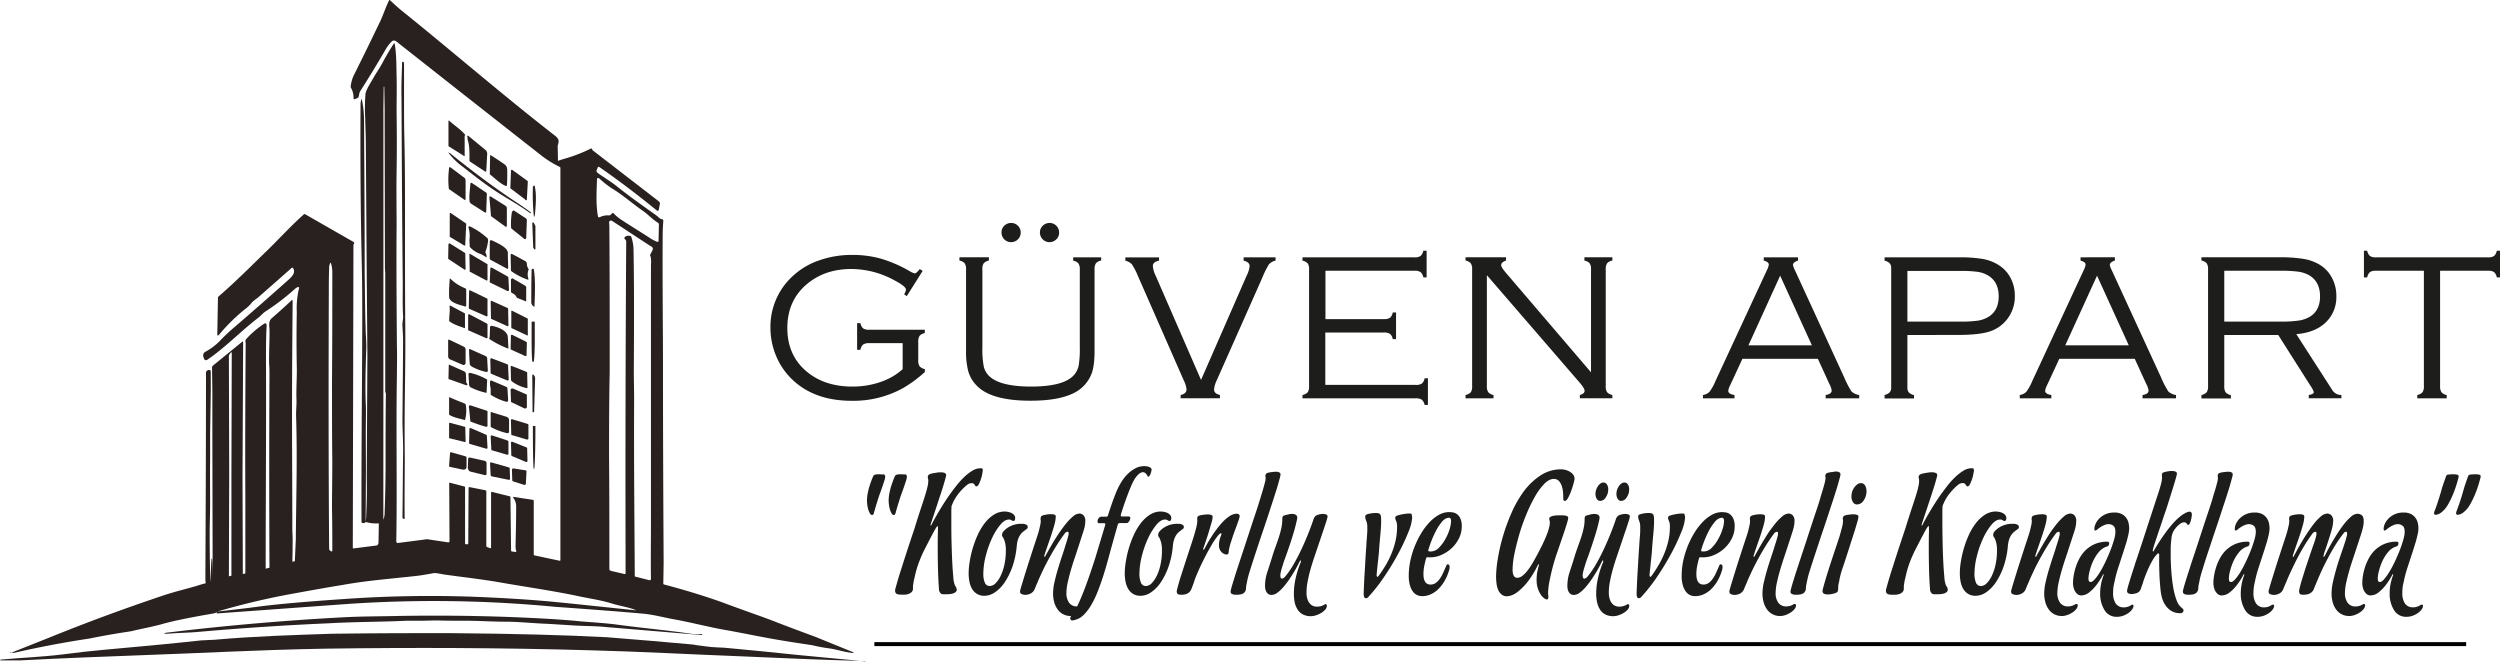 <?xml version="1.0" encoding="UTF-8"?>
<svg xmlns="http://www.w3.org/2000/svg" xmlns:xlink="http://www.w3.org/1999/xlink" viewBox="0 0 1208.91 319.92">
  <defs>
    <style>.cls-1{fill:none;}.cls-2{fill:#1d1d1b;}.cls-3{clip-path:url(#clip-path);}.cls-4{fill:#292120;}.cls-5{clip-path:url(#clip-path-2);}</style>
    <clipPath id="clip-path" transform="translate(-0.32)">
      <rect id="SVGID" class="cls-1" x="4.1" width="409.66" height="316.52"></rect>
    </clipPath>
    <clipPath id="clip-path-2" transform="translate(-0.32)">
      <rect id="SVGID-2" data-name="SVGID" class="cls-1" y="306.04" width="418.97" height="13.97"></rect>
    </clipPath>
  </defs>
  <g id="Layer_2" data-name="Layer 2">
    <g id="Layer_1-2" data-name="Layer 1">
      <path class="cls-2" d="M446.48,131l-7.67,12.19-1.3-.9a5,5,0,0,0,.9-2.24q0-1.53-5.34-4.37A43.7,43.7,0,0,0,412,130.08q-12.53,0-21.12,7-9.83,8-9.83,21.56,0,13.22,9.39,21.06,8.64,7.23,22.08,7.23A41.07,41.07,0,0,0,426,184.75a30.79,30.79,0,0,0,10.81-6.22V165.94H420.71a5.19,5.19,0,0,0-3,.65,4.41,4.41,0,0,0-1.32,2.55h-1.6V156.25h1.6a4.34,4.34,0,0,0,1.32,2.55,5.11,5.11,0,0,0,3,.65h26.82v1.6A4.58,4.58,0,0,0,445,162.4a5,5,0,0,0-.65,2.94v8.85a5,5,0,0,0,.65,2.94,4.58,4.58,0,0,0,2.55,1.35v1.4a61.38,61.38,0,0,1-10.64,7.84,49.61,49.61,0,0,1-24.72,6.09q-17.09,0-27.62-9.24a33.54,33.54,0,0,1-8.25-10.88,35.27,35.27,0,0,1-3.44-15.29,33.16,33.16,0,0,1,6.74-20.48,35.64,35.64,0,0,1,16.78-12,47.23,47.23,0,0,1,16-2.65,51.05,51.05,0,0,1,13.88,1.8A64.33,64.33,0,0,1,440,131a9.11,9.11,0,0,0,2.64,1.2c.53,0,1.35-.7,2.45-2.1Z" transform="translate(-0.32)"></path>
      <path class="cls-2" d="M475.37,130.33V168a43,43,0,0,0,.7,9.42,9.41,9.41,0,0,0,2.9,4.72q5.34,4.78,19.92,4.79,15.89,0,20.83-5.64a9.88,9.88,0,0,0,2.2-4.52,48,48,0,0,0,.55-8.77V130.33a5,5,0,0,0-.65-2.92,4.53,4.53,0,0,0-2.55-1.37v-1.6h13.54V126a4.34,4.34,0,0,0-2.55,1.32,5.14,5.14,0,0,0-.65,3v39.26q0,7.24-1.4,11a17.57,17.57,0,0,1-9.76,10q-7.17,3.19-19.86,3.19-19,0-26-7.34a16.16,16.16,0,0,1-4-6.72,36.79,36.79,0,0,1-1.12-10.16V130.33a5.14,5.14,0,0,0-.65-3,4.34,4.34,0,0,0-2.55-1.32v-1.6h14.24V126a4.53,4.53,0,0,0-2.55,1.37A5,5,0,0,0,475.37,130.33Zm13.88-22.52a4.61,4.61,0,0,1,4.65,4.69,4.41,4.41,0,0,1-1.37,3.25,4.64,4.64,0,0,1-7.92-3.3,4.44,4.44,0,0,1,1.32-3.27A4.69,4.69,0,0,1,489.25,107.81Zm18.59,0a4.46,4.46,0,0,1,3.29,1.37,4.57,4.57,0,0,1,1.35,3.32,4.41,4.41,0,0,1-1.37,3.25,4.64,4.64,0,0,1-7.92-3.3,4.39,4.39,0,0,1,1.35-3.27A4.71,4.71,0,0,1,507.84,107.81Z" transform="translate(-0.32)"></path>
      <path class="cls-2" d="M581.1,183.72l22.09-50.49a12.85,12.85,0,0,0,1.4-4.6c0-1.26-1-2.13-2.9-2.59v-1.6h15.45V126a6.06,6.06,0,0,0-3.22,1.85,43.75,43.75,0,0,0-3.28,6.64l-22,49.54a12.92,12.92,0,0,0-1.25,4.25q0,2.1,2.85,2.7v1.6h-19V191c1.9-.4,2.85-1.33,2.85-2.8a12.73,12.73,0,0,0-1.3-4.15l-22.39-51a28.89,28.89,0,0,0-2.75-5.24,6.14,6.14,0,0,0-3.15-1.75v-1.6h16.3V126c-2,.46-3,1.33-3,2.59a12.25,12.25,0,0,0,1.3,4.6Z" transform="translate(-0.32)"></path>
      <path class="cls-2" d="M641.19,160.8v25.32h43.7a5.06,5.06,0,0,0,3-.65,4.34,4.34,0,0,0,1.32-2.54h1.6v12.88h-1.6a4.6,4.6,0,0,0-1.37-2.55,5.15,5.15,0,0,0-3-.64H630.15V191a4.57,4.57,0,0,0,2.57-1.35,5.15,5.15,0,0,0,.62-2.95V130.33a5,5,0,0,0-.64-2.94,4.66,4.66,0,0,0-2.55-1.35v-1.6h54.09a5.05,5.05,0,0,0,3-.64,4.71,4.71,0,0,0,1.35-2.56h1.59v12.89h-1.59a4.41,4.41,0,0,0-1.33-2.54,5,5,0,0,0-3-.66h-43v23.38h28.22a5.18,5.18,0,0,0,3-.65,4.34,4.34,0,0,0,1.32-2.55h1.6V164h-1.6a4.34,4.34,0,0,0-1.32-2.55,5.18,5.18,0,0,0-3-.65Z" transform="translate(-0.32)"></path>
      <path class="cls-2" d="M719.32,133.08v53.64a5,5,0,0,0,.65,2.92,4.6,4.6,0,0,0,2.55,1.38v1.6H709V191a4.6,4.6,0,0,0,2.57-1.35,5.24,5.24,0,0,0,.62-2.95V130.33a5.06,5.06,0,0,0-.65-3A4.34,4.34,0,0,0,709,126v-1.6h19.58V126c-1.56.53-2.34,1.28-2.34,2.24q0,1,2.34,3.75l41.1,48.05V130.33a5.14,5.14,0,0,0-.65-3,4.34,4.34,0,0,0-2.55-1.32v-1.6H780V126a4.34,4.34,0,0,0-2.55,1.32,5.14,5.14,0,0,0-.65,3v56.39a5,5,0,0,0,.65,2.95A4.64,4.64,0,0,0,780,191v1.6H764.27V191c1.53-.4,2.3-1.08,2.3-2.05q0-1.09-2.1-3.6Z" transform="translate(-0.32)"></path>
      <path class="cls-2" d="M879.37,173.49H842.9l-6,12.93a7.53,7.53,0,0,0-.85,2.6c0,1,1,1.66,3,2v1.6H823.81V191a5.4,5.4,0,0,0,3.12-1.5,21.57,21.57,0,0,0,2.82-5l25-53.89a8.18,8.18,0,0,0,.9-2.64c0-.87-.81-1.52-2.44-1.95v-1.6h16.58V126c-1.63.53-2.45,1.23-2.45,2.09a8.61,8.61,0,0,0,.9,2.5l23.92,52a43.82,43.82,0,0,0,3.5,6.74,7.33,7.33,0,0,0,3.7,1.7v1.6H883.14V191c1.94-.27,2.91-1,2.91-2.2a9.61,9.61,0,0,0-1.1-3.1Zm-2.88-6.5-15.35-33.68L845.8,167Z" transform="translate(-0.32)"></path>
      <path class="cls-2" d="M922.67,162v25.42a3.51,3.51,0,0,0,.7,2.35,5.22,5.22,0,0,0,2.5,1.3v1.6H911.63V191a5.17,5.17,0,0,0,2.5-1.3,3.45,3.45,0,0,0,.7-2.35V129.63a3.34,3.34,0,0,0-.7-2.29,5,5,0,0,0-2.5-1.3v-1.6H947.5a66.52,66.52,0,0,1,11.73.8,21.33,21.33,0,0,1,7.5,2.89,15.93,15.93,0,0,1,5.54,5.75,18.19,18.19,0,0,1,2.35,9.19,17.75,17.75,0,0,1-4.3,12,17.38,17.38,0,0,1-8.36,5.37q-5.07,1.51-14.46,1.52Zm0-6.49h25.58a57.78,57.78,0,0,0,8.46-.45,14.18,14.18,0,0,0,5-1.75q5.1-3,5.1-10t-5.1-10.09a14,14,0,0,0-4.94-1.75,57.88,57.88,0,0,0-8.49-.45H922.67Z" transform="translate(-0.32)"></path>
      <path class="cls-2" d="M1032.6,173.49H996.13l-6,12.93a7.53,7.53,0,0,0-.85,2.6c0,1,1,1.66,3,2v1.6H977V191a5.4,5.4,0,0,0,3.12-1.5,21.57,21.57,0,0,0,2.82-5l25-53.89a8.18,8.18,0,0,0,.9-2.64c0-.87-.81-1.52-2.44-1.95v-1.6H1023V126c-1.63.53-2.45,1.23-2.45,2.09a8.61,8.61,0,0,0,.9,2.5l23.92,52a43.82,43.82,0,0,0,3.5,6.74,7.33,7.33,0,0,0,3.7,1.7v1.6h-16.19V191c1.94-.27,2.91-1,2.91-2.2a9.61,9.61,0,0,0-1.1-3.1Zm-2.88-6.5-15.35-33.68L999,167Z" transform="translate(-0.32)"></path>
      <path class="cls-2" d="M1075.9,162v24.78a5.06,5.06,0,0,0,.65,2.92,4.59,4.59,0,0,0,2.55,1.37v1.6h-14.24V191a4.64,4.64,0,0,0,2.55-1.35,5,5,0,0,0,.65-2.95V130.33a5.14,5.14,0,0,0-.65-3,4.34,4.34,0,0,0-2.55-1.32v-1.6h37.41a70.47,70.47,0,0,1,12.17.82,22,22,0,0,1,7.76,2.88,16,16,0,0,1,5.5,5.75,18.35,18.35,0,0,1,2.39,9.35,16.8,16.8,0,0,1-5.16,12.73q-5.17,4.93-14.21,5.63l17.33,26.92a5,5,0,0,0,4.49,2.5v1.6h-15.78V191c1.63-.27,2.45-.73,2.45-1.4a12.27,12.27,0,0,0-1.75-3.24L1102,162Zm0-6.49h27.62A55.91,55.91,0,0,0,1112,155a15.18,15.18,0,0,0,5.07-1.72q5.15-3,5.14-10T1117,133.13a15.7,15.7,0,0,0-5.22-1.75,63.56,63.56,0,0,0-8.92-.45H1075.9Z" transform="translate(-0.32)"></path>
      <path class="cls-2" d="M1180.26,130.93v55.79a5,5,0,0,0,.65,2.92,4.53,4.53,0,0,0,2.55,1.38v1.6h-14.23V191a4.65,4.65,0,0,0,2.54-1.35,5,5,0,0,0,.65-2.95V130.93h-23.07a5.21,5.21,0,0,0-3,.64,4.28,4.28,0,0,0-1.32,2.56h-1.6V121.24h1.6a4.34,4.34,0,0,0,1.32,2.56,5.21,5.21,0,0,0,3,.64h54a5.15,5.15,0,0,0,3-.64,4.34,4.34,0,0,0,1.32-2.56h1.6v12.89h-1.6a4.28,4.28,0,0,0-1.32-2.56,5.15,5.15,0,0,0-3-.64Z" transform="translate(-0.32)"></path>
      <path class="cls-2" d="M428.37,230.51a7.76,7.76,0,0,1-.47,2.14c-.32,1-.65,2-1,3-.43,1.23-.9,2.54-1.42,3.94-.31.94-.62,1.89-.91,2.84s-.57,1.81-.8,2.6-.54,1.84-.77,2.67a2.47,2.47,0,0,1-.42,1.09.65.65,0,0,1-.47.25,1.34,1.34,0,0,1-1.13-.79,8.73,8.73,0,0,1-.8-1.89,14.58,14.58,0,0,1-.47-2.26,16.14,16.14,0,0,1-.15-2,18.54,18.54,0,0,1,.45-4,29.94,29.94,0,0,1,1-3.72c.44-1.34.93-2.65,1.48-3.94a1.44,1.44,0,0,1,.77-.83,2.43,2.43,0,0,1,.59-.17,7.07,7.07,0,0,1,1-.09h.92a6.23,6.23,0,0,1,.77.05,5,5,0,0,0,.65,0h.53l.3.17.21.29A1.19,1.19,0,0,1,428.37,230.51Zm10.48,0a7.76,7.76,0,0,1-.47,2.14c-.32,1-.65,2-1,3-.43,1.23-.9,2.54-1.42,3.94-.31.94-.62,1.89-.91,2.84s-.57,1.81-.8,2.6-.54,1.84-.77,2.67a2.47,2.47,0,0,1-.42,1.09.65.65,0,0,1-.47.25,1.34,1.34,0,0,1-1.13-.79,8.73,8.73,0,0,1-.8-1.89,14.58,14.58,0,0,1-.47-2.26,16.14,16.14,0,0,1-.15-2,18.54,18.54,0,0,1,.45-4,29.94,29.94,0,0,1,1-3.72c.44-1.34.93-2.65,1.48-3.94a1.44,1.44,0,0,1,.77-.83,2.32,2.32,0,0,1,.59-.17,7.07,7.07,0,0,1,1-.09h.92a6.23,6.23,0,0,1,.77.05,5,5,0,0,0,.65,0h.53l.3.17.21.29A1.19,1.19,0,0,1,438.85,230.51Z" transform="translate(-0.32)"></path>
      <path class="cls-2" d="M475.56,227.5c0,.17-.13.93-.38,2.3a18.21,18.21,0,0,1-1.75,4.73,2.24,2.24,0,0,1-.3.33,1,1,0,0,1-.65.34A.61.61,0,0,1,472,235a5.77,5.77,0,0,1-.35-.55,2.39,2.39,0,0,0-.48-.54,1.54,1.54,0,0,0-1-.25,4.29,4.29,0,0,0-.77.08,3,3,0,0,0-1,.42,21.3,21.3,0,0,0-2.73,2.43,25.78,25.78,0,0,0-2.51,3,19.72,19.72,0,0,0-2.34,4.23l-.24.5a2.92,2.92,0,0,0-.17,1c0,.56-.06,1.17-.06,1.84V252c0,2.9,0,6.36.11,10.38s.24,8.06.48,12.14c.08,1.06.16,2.07.23,3s.16,1.94.24,2.89a14.2,14.2,0,0,0,.3,1.42,6.17,6.17,0,0,0,.35,1.13,3.31,3.31,0,0,0,.54.88,2.83,2.83,0,0,0,.17.42c0,.11.08.24.12.37a1.7,1.7,0,0,1,.06.46,1.51,1.51,0,0,1-.47,1.18,3.78,3.78,0,0,1-1.19.67,7.1,7.1,0,0,1-1.54.33,14.59,14.59,0,0,1-1.59.08c-.44,0-.83,0-1.19,0s-.61,0-.77,0a1.57,1.57,0,0,1-1.06-.5,3.3,3.3,0,0,1-.54-.84,2.66,2.66,0,0,1-.23-1.17c-.24-3.24-.4-6.58-.48-10s-.12-6.64-.12-9.54,0-5.3.06-7.2.06-3,.06-3.18-.06-.5-.18-.5-.25.11-.41.33l-.18.25a24.83,24.83,0,0,0-1.3,2.22c-.55,1-1.11,2.08-1.66,3.14q-1,1.92-2.07,4A63.24,63.24,0,0,0,445,271.1a49.31,49.31,0,0,0-2.43,8.21c-.07.28-.15.58-.23.92a8.77,8.77,0,0,0-.21,1q-.09.54-.15,1l-.12.67a4.58,4.58,0,0,0-.06.8v.88a2.25,2.25,0,0,1-.65,1.71,3.85,3.85,0,0,1-1.51.92,6.17,6.17,0,0,1-1.74.34l-1.36,0c-.32,0-.64,0-.95,0a7.6,7.6,0,0,1-.89-.13,1.65,1.65,0,0,1-1.24-.67,2.08,2.08,0,0,1-.3-1.09,2.82,2.82,0,0,1,.06-.75l.12-.33c.23-.9.54-2,.92-3.31s.79-2.72,1.27-4.23,1-3.08,1.51-4.73,1.05-3.27,1.57-4.89q1.83-5.61,3.91-11.8,1.89-6.12,3.52-11t2.57-8.28c.08-.45.18-.89.3-1.34s.15-.81.21-1.26a9.94,9.94,0,0,0,.09-1.34,6.39,6.39,0,0,0-.12-1.08s-.06-.06-.06-.17a1.17,1.17,0,0,1-.06-.5,1.43,1.43,0,0,1,.21-.76,2.16,2.16,0,0,1,.91-.67,3.12,3.12,0,0,1,.66-.21l1.24-.25,1.54-.25a11.08,11.08,0,0,1,1.6-.12,5.47,5.47,0,0,1,1.92.29,1.17,1.17,0,0,1,.8,1.21c-.12.62-.45,1.86-1,3.73s-1.21,4-2,6.32l-2.37,7.19q-1.21,3.69-2.16,6.45v.33c0,.17,0,.25.12.25s.18-.13.3-.41a135.6,135.6,0,0,1,8.17-13.65q1.77-2.51,3.7-5a40.65,40.65,0,0,1,3.93-4.39,22.31,22.31,0,0,1,4-3.1,7.45,7.45,0,0,1,3.76-1.17h.47a1.45,1.45,0,0,1,.51.13C475.45,226.62,475.56,226.94,475.56,227.5Z" transform="translate(-0.32)"></path>
      <path class="cls-2" d="M497.29,254.78a1.2,1.2,0,0,1-.71,1.18c-.59.44-1.14.87-1.66,1.29a6.47,6.47,0,0,0-1.33,1.51,9.92,9.92,0,0,0-1,2.09,14,14,0,0,0-.59,3A41.31,41.31,0,0,1,489.89,274a33.2,33.2,0,0,1-3.76,7.62,17.58,17.58,0,0,1-4.71,4.81,9,9,0,0,1-5,1.67,6.78,6.78,0,0,1-3.67-.92,7,7,0,0,1-2.37-2.42,10.9,10.9,0,0,1-1.27-3.48,20.78,20.78,0,0,1-.39-4.06,36.15,36.15,0,0,1,.48-5.44,51.2,51.2,0,0,1,1.42-6.4,48,48,0,0,1,2.4-6.53,29,29,0,0,1,3.4-5.77,17.56,17.56,0,0,1,4.41-4.14,9.76,9.76,0,0,1,5.42-1.59,9.34,9.34,0,0,1,1.18.12,7.74,7.74,0,0,1,1.69.46,4.12,4.12,0,0,1,1.48,1,2.22,2.22,0,0,1,.62,1.64,2.75,2.75,0,0,1-.15.87c-.09.31-.36.46-.79.46a.91.91,0,0,1-.45-.08,2.49,2.49,0,0,1-.32-.21,3,3,0,0,0-.45-.25,2.2,2.2,0,0,0-.86-.13q-2.07,0-4.23,2.6a30.35,30.35,0,0,0-4,6.53,47.29,47.29,0,0,0-3,8.58,35.93,35.93,0,0,0-1.15,8.66,10.57,10.57,0,0,0,.71,4.1,2.46,2.46,0,0,0,2.43,1.67,4,4,0,0,0,2.78-1.34,13,13,0,0,0,2.49-3.64,23.6,23.6,0,0,0,1.8-5.44,31.27,31.27,0,0,0,.68-6.73,16.29,16.29,0,0,0-.29-3.44,12.27,12.27,0,0,0-.63-2,4.7,4.7,0,0,0-.62-1.13,1.45,1.45,0,0,1-.29-.88,3.82,3.82,0,0,1,.12-.84,2.11,2.11,0,0,1,.59-1,10.29,10.29,0,0,1,3.67-2.64,11.68,11.68,0,0,1,4.74-1c.27,0,.6,0,1,0a4.61,4.61,0,0,1,1.07.21,2.62,2.62,0,0,1,.86.46A1,1,0,0,1,497.29,254.78Z" transform="translate(-0.32)"></path>
      <path class="cls-2" d="M525.77,292.7a3,3,0,0,1-.74,1.84,8,8,0,0,1-1.89,1.67,11.3,11.3,0,0,1-2.52,1.22,8.2,8.2,0,0,1-2.55.46,7.9,7.9,0,0,1-3.34-.72A7.36,7.36,0,0,1,512,295a10.65,10.65,0,0,1-1.8-3.47,15.5,15.5,0,0,1-.65-4.73,24.33,24.33,0,0,1,.71-5.44q.71-3.11,1.66-6.28t1.92-6.07q1-2.88,1.57-4.89c.2-.62.39-1.23.59-1.84s.33-1.06.51-1.68.32-1.17.44-1.67a3.68,3.68,0,0,0,.12-1c0-.55-.18-.83-.54-.83a4.05,4.05,0,0,0-.94.42,1.08,1.08,0,0,0-.36.41q-2.07,2.78-4,5.86c-1.29,2.07-2.49,4.13-3.62,6.2s-2.13,4-3,5.85-1.62,3.46-2.22,4.86c-.19.5-.39,1-.59,1.42s-.38.88-.56,1.3-.35.82-.5,1.21a4.18,4.18,0,0,1-2,2.35,6.08,6.08,0,0,1-2.66.67,4.58,4.58,0,0,1-1.63-.34,1.24,1.24,0,0,1-.86-1.25,2,2,0,0,1,.06-.59.42.42,0,0,1,.06-.25c.2-.73.46-1.65.8-2.76s.71-2.35,1.12-3.69.85-2.73,1.31-4.18.91-2.9,1.39-4.35q1.59-5,3.49-10.72c.32-.94.61-1.92.89-2.92.2-.79.39-1.62.59-2.52a10.58,10.58,0,0,0,.3-2.26c0-.27-.07-.47-.09-.58a2.42,2.42,0,0,1,0-.42,2.48,2.48,0,0,1,.15-.84,1.21,1.21,0,0,1,.74-.67,6.88,6.88,0,0,1,1.6-.41,13.11,13.11,0,0,1,2.54-.26,5.56,5.56,0,0,1,1.63.21.86.86,0,0,1,.68.88,16.65,16.65,0,0,1-.65,4c-.43,1.64-1,3.36-1.57,5.14s-1.22,3.56-1.83,5.32-1.1,3.22-1.45,4.39a.32.32,0,0,0-.06.17V269c0,.17.06.25.17.25a.35.35,0,0,0,.3-.16,1.07,1.07,0,0,0,.12-.26c0-.11.34-.68.92-1.71s1.3-2.32,2.19-3.85,1.9-3.17,3.05-4.9,2.31-3.34,3.52-4.85a26.24,26.24,0,0,1,3.55-3.73,5.19,5.19,0,0,1,3.17-1.46,2.89,2.89,0,0,1,1.92.79,3.87,3.87,0,0,1,.92,3,12.94,12.94,0,0,1-.24,2.3,20.71,20.71,0,0,1-.83,3c-.39,1.23-.82,2.54-1.27,3.94s-.94,2.87-1.45,4.43c-.24.78-.65,2-1.24,3.77s-1.2,3.62-1.81,5.69-1.14,4.13-1.6,6.19a25.49,25.49,0,0,0-.68,5.27,7.81,7.81,0,0,0,1.33,4.78,4.52,4.52,0,0,0,3.82,1.75,7.36,7.36,0,0,0,1.63-.21,6.12,6.12,0,0,0,1.93-.87.34.34,0,0,0,.17-.09.3.3,0,0,0,.18,0,.3.3,0,0,1,.18,0,.76.76,0,0,1,.38.12A.61.61,0,0,1,525.77,292.7Z" transform="translate(-0.32)"></path>
      <path class="cls-2" d="M557.21,227.08a12.4,12.4,0,0,1-.38,1.63,3.94,3.94,0,0,1-.92,1.72c0,.06,0,.08-.06.08h-.18a.46.46,0,0,1-.44-.33,3.87,3.87,0,0,0-.39-.67,5.07,5.07,0,0,1-.47-.59l-.56-.37a1.47,1.47,0,0,0-.8-.21q-1.9,0-4.15,3.51a31.58,31.58,0,0,0-1.6,3.27q-.82,1.92-2.07,5.23t-2.9,8.58c0,.55.08.83.24.83h3.55a.76.76,0,0,1,.68.25,1,1,0,0,1,.15.51,2.9,2.9,0,0,1-.59,1.54c-.4.59-.75.88-1.07.88h-3.73a.82.82,0,0,0-.47.34,1.35,1.35,0,0,0-.18.33q-1,3.44-2.13,7.53c-.79,2.79-1.58,5.67-2.37,8.62s-1.64,5.86-2.55,8.71-1.87,5.54-2.9,8.08a43.36,43.36,0,0,1-3.31,6.65,25.19,25.19,0,0,1-2.14,2.93,15.41,15.41,0,0,1-2,2,8.16,8.16,0,0,1-2.07,1.21,14.34,14.34,0,0,1-2.25.67h-.24c-.71,0-1.06-.39-1.06-1.17a2,2,0,0,1,.47-1,6.18,6.18,0,0,1,.47-.58,26.78,26.78,0,0,0,2.82-4.9q1.5-3.22,3.08-7.28c1-2.71,2.07-5.57,3.07-8.58s2-5.95,2.85-8.83,1.69-5.55,2.42-8,1.34-4.51,1.81-6.07a.79.79,0,0,0-.06-.25.43.43,0,0,0-.41-.34h-2.55c-.32,0-.52-.09-.62-.29a1.23,1.23,0,0,1-.15-.54,2.4,2.4,0,0,1,.62-1.68,1.72,1.72,0,0,1,1.1-.67h2.66a.65.65,0,0,0,.53-.33,1.16,1.16,0,0,0,.18-.42q1.79-5.7,3.5-10a32.72,32.72,0,0,1,3.55-6.95,18.67,18.67,0,0,1,3.46-3.85,15.4,15.4,0,0,1,3.08-2,8.49,8.49,0,0,1,2.4-.75c.67-.08,1.14-.13,1.42-.13a9.76,9.76,0,0,1,1.69.17,3.45,3.45,0,0,1,1.62.75l.18.26c0,.11.08.2.12.29A.65.65,0,0,1,557.21,227.08Z" transform="translate(-0.32)"></path>
      <path class="cls-2" d="M572.78,254.78a1.21,1.21,0,0,1-.71,1.18c-.59.44-1.14.87-1.66,1.29a6.47,6.47,0,0,0-1.33,1.51,9.92,9.92,0,0,0-1,2.09,14,14,0,0,0-.59,3A41.31,41.31,0,0,1,565.38,274a33.2,33.2,0,0,1-3.76,7.62,17.58,17.58,0,0,1-4.71,4.81,9,9,0,0,1-5,1.67,6.78,6.78,0,0,1-3.67-.92,7,7,0,0,1-2.37-2.42,10.9,10.9,0,0,1-1.27-3.48,20.78,20.78,0,0,1-.39-4.06,36.15,36.15,0,0,1,.48-5.44,51.2,51.2,0,0,1,1.42-6.4,48,48,0,0,1,2.4-6.53,29,29,0,0,1,3.4-5.77,17.56,17.56,0,0,1,4.41-4.14,9.76,9.76,0,0,1,5.42-1.59,9.34,9.34,0,0,1,1.18.12,7.74,7.74,0,0,1,1.69.46,4.12,4.12,0,0,1,1.48,1,2.26,2.26,0,0,1,.62,1.64,2.75,2.75,0,0,1-.15.87c-.09.31-.36.46-.8.46a.89.89,0,0,1-.44-.08,2.49,2.49,0,0,1-.32-.21,3,3,0,0,0-.45-.25,2.2,2.2,0,0,0-.86-.13q-2.07,0-4.23,2.6a30.35,30.35,0,0,0-4,6.53,47.29,47.29,0,0,0-3,8.58,35.93,35.93,0,0,0-1.15,8.66,10.39,10.39,0,0,0,.71,4.1,2.46,2.46,0,0,0,2.43,1.67,4,4,0,0,0,2.78-1.34,13.22,13.22,0,0,0,2.49-3.64,24.09,24.09,0,0,0,1.8-5.44,31.91,31.91,0,0,0,.68-6.73,16.29,16.29,0,0,0-.29-3.44,12.27,12.27,0,0,0-.63-2,4.7,4.7,0,0,0-.62-1.13,1.39,1.39,0,0,1-.29-.88,3.82,3.82,0,0,1,.12-.84,2.11,2.11,0,0,1,.59-1,10.29,10.29,0,0,1,3.67-2.64,11.66,11.66,0,0,1,4.73-1c.28,0,.61,0,1,0a4.61,4.61,0,0,1,1.07.21,2.62,2.62,0,0,1,.86.46A1,1,0,0,1,572.78,254.78Z" transform="translate(-0.32)"></path>
      <path class="cls-2" d="M599.78,249.68a12.31,12.31,0,0,1-.71,2.43c-.47,1.33-1,2.87-1.66,4.6s-1.23,3.49-1.8,5.27a26.66,26.66,0,0,0-1.1,4.44,2.81,2.81,0,0,1-.12.92c-.16.56-.43.83-.83.83a6,6,0,0,1-.71-.12,3.58,3.58,0,0,1-1.27-.59,4.23,4.23,0,0,1-1.24-1.38,4.74,4.74,0,0,1-.57-2.51,11.31,11.31,0,0,1,.21-2.05,13.29,13.29,0,0,1,.8-2.55,2.57,2.57,0,0,0,.18-.75c0-.23-.08-.34-.24-.34a.84.84,0,0,0-.3.08l-.29.17a2.44,2.44,0,0,1-.3.25,31.81,31.81,0,0,0-3.49,4.94c-1.22,2.07-2.39,4.19-3.49,6.36s-2.11,4.27-3,6.28-1.53,3.6-1.93,4.77c-.16.5-.31,1-.47,1.42s-.32.88-.48,1.3-.31.82-.47,1.21q-1.07,2.93-4.79,2.93h-.57a2.36,2.36,0,0,1-.56-.08,1.2,1.2,0,0,1-1-.55,2,2,0,0,1-.23-.87,2,2,0,0,1,.06-.59.42.42,0,0,1,.06-.25c.51-2.07,1.12-4.21,1.83-6.45s1.42-4.45,2.13-6.65,1.42-4.36,2.13-6.49,1.35-4.07,1.9-5.85,1-3.37,1.33-4.73a14.15,14.15,0,0,0,.5-3.23,2.49,2.49,0,0,0,0-.58,1.57,1.57,0,0,1-.06-.5,2.1,2.1,0,0,1,.17-.76,1.37,1.37,0,0,1,.77-.67,11.92,11.92,0,0,1,1.42-.33l1.31-.17a13.37,13.37,0,0,1,1.42-.08A5.06,5.06,0,0,1,586,249a.93.93,0,0,1,.72.92,14.93,14.93,0,0,1-.72,3.39c-.47,1.65-1,3.36-1.53,5.15q-1,3.09-2.25,6.69a.29.29,0,0,0-.06.17v.25c0,.17.06.25.17.25a.34.34,0,0,0,.3-.17.83.83,0,0,0,.12-.25c.2-.33.56-1,1.09-2s1.2-2.13,2-3.39,1.68-2.56,2.69-3.93a39.7,39.7,0,0,1,3.14-3.77,18,18,0,0,1,3.34-2.8,6.36,6.36,0,0,1,3.38-1.09,1.67,1.67,0,0,1,1,.3A1.13,1.13,0,0,1,599.78,249.68Z" transform="translate(-0.32)"></path>
      <path class="cls-2" d="M619.55,229.34a9.56,9.56,0,0,1-.38,1.88c-.26,1-.6,2.18-1,3.6s-.92,3-1.48,4.77-1.12,3.51-1.71,5.23q-2,6.28-4.62,13.9-.66,2-1.72,5.19t-2.13,6.48q-1.07,3.32-2,6.28a40.94,40.94,0,0,0-1.19,4.73l-.23,1.17q-.12.51-.18,1a6.43,6.43,0,0,0-.06.8,2.88,2.88,0,0,1-.42,1.63,2.78,2.78,0,0,1-1,1,4.46,4.46,0,0,1-1.39.46,8.64,8.64,0,0,1-1.48.13c-.32,0-.66,0-1,0a7.05,7.05,0,0,1-1-.17,2.1,2.1,0,0,1-.83-.42,1.16,1.16,0,0,1-.32-.88,1.9,1.9,0,0,1,.06-.58.45.45,0,0,1,.06-.26c.16-.72.41-1.67.77-2.84s.76-2.48,1.21-3.93.95-3,1.48-4.61,1.06-3.21,1.57-4.77q1.83-5.52,3.91-11.88t3.91-11.8l1.42-4.57c.47-1.53.89-2.94,1.27-4.22s.68-2.4.92-3.35a10,10,0,0,0,.35-2.09,2,2,0,0,0-.06-.59,1.57,1.57,0,0,1-.06-.5,1.94,1.94,0,0,1,.18-.75,1.34,1.34,0,0,1,.77-.67,10.12,10.12,0,0,1,1.42-.34l1.3-.16a11.44,11.44,0,0,1,1.43-.09,3.48,3.48,0,0,1,1.65.34A1.06,1.06,0,0,1,619.55,229.34Z" transform="translate(-0.32)"></path>
      <path class="cls-2" d="M642.29,249.76a15.39,15.39,0,0,1-.71,2.64c-.47,1.48-1.05,3.21-1.72,5.19l-2.1,6.23q-1.1,3.27-1.92,5.69c-.16.45-.44,1.29-.83,2.51s-.81,2.66-1.25,4.27-.82,3.32-1.15,5.11a26.42,26.42,0,0,0-.5,4.94,9.79,9.79,0,0,0,.59,3.8,5.81,5.81,0,0,0,1.39,2.1,3.89,3.89,0,0,0,1.66.92,6.23,6.23,0,0,0,1.45.21,7.32,7.32,0,0,0,1.66-.21,8,8,0,0,0,1.95-.8.17.17,0,0,0,.12-.08.41.41,0,0,1,.35-.17.63.63,0,0,1,.45.21.86.86,0,0,1,.21.63,2.78,2.78,0,0,1-.75,1.8,8,8,0,0,1-1.89,1.59,12.64,12.64,0,0,1-2.52,1.17,8.43,8.43,0,0,1-6.42-.38,6.9,6.9,0,0,1-2.55-2.34,10.7,10.7,0,0,1-1.42-3.52A20,20,0,0,1,626,287a33.55,33.55,0,0,1,.92-7.66,45.38,45.38,0,0,1,2.45-7.58v-.16a.23.23,0,0,1,0-.13.23.23,0,0,0,0-.13c0-.22-.06-.33-.17-.33s-.18.08-.3.25a1,1,0,0,1-.12.25c0,.06-.26.49-.65,1.3s-.94,1.81-1.63,3-1.49,2.49-2.4,3.85a42.31,42.31,0,0,1-2.87,3.85,18.13,18.13,0,0,1-3.08,3,5.07,5.07,0,0,1-3,1.18,2.86,2.86,0,0,1-1.06-.21,2.54,2.54,0,0,1-1-.72,3.88,3.88,0,0,1-.74-1.38,6.9,6.9,0,0,1-.3-2.21,21.08,21.08,0,0,1,1.13-6.66q1.13-3.39,2.19-6.82.83-2.76,1.72-5.19t1.63-4.68c.49-1.51.89-3,1.21-4.44a20.76,20.76,0,0,0,.47-4.35,3.64,3.64,0,0,1,.15-1.13,1,1,0,0,1,.8-.63c.55-.17,1.16-.33,1.84-.5a8.14,8.14,0,0,1,2-.25,3.35,3.35,0,0,1,1.72.42,1.52,1.52,0,0,1,.71,1.42,3.26,3.26,0,0,1-.06.58l-.12.67a4.46,4.46,0,0,0-.18.67q-.48,2.26-1.48,5.61t-2.07,6.45q-1.25,3.68-2.67,7.53c-.31,1.06-.58,1.94-.8,2.63s-.4,1.4-.56,2.1a7.75,7.75,0,0,0-.24,1.63c0,1.06.28,1.59.83,1.59a2.46,2.46,0,0,0,.89-.42,3,3,0,0,0,.42-.34A40.63,40.63,0,0,0,625.8,273c1.4-2.43,2.71-4.95,3.94-7.58s2.34-5.2,3.34-7.74,1.81-4.73,2.4-6.57a3.17,3.17,0,0,1,.42-.92,4.87,4.87,0,0,1,.47-.59,2,2,0,0,1,.59-.41,8.16,8.16,0,0,1,1.84-.55,9.54,9.54,0,0,1,1.3-.12,3.7,3.7,0,0,1,1.51.29A1,1,0,0,1,642.29,249.76Z" transform="translate(-0.32)"></path>
      <path class="cls-2" d="M683.2,250.26a21.61,21.61,0,0,1-1.77,6.87,95.84,95.84,0,0,1-4.74,10.17,127.49,127.49,0,0,1-6.84,11.34,82.53,82.53,0,0,1-8.08,10.29.62.62,0,0,1-.24.17,1.65,1.65,0,0,1-.71.17.92.92,0,0,1-.89-.76,3.18,3.18,0,0,1-.17-.75c0-.73,0-1.63.06-2.72s.08-2.25.14-3.47.13-2.52.21-3.85.16-2.65.24-3.94q.23-4.51.59-9.45c.08-1.57.16-2.79.24-3.69s.13-1.63.17-2.22.07-1.14.09-1.67,0-1.18,0-2a7.65,7.65,0,0,0-.5-2.84,5.69,5.69,0,0,1-.5-2,1.16,1.16,0,0,1,.59-1.09,8.48,8.48,0,0,1,1.66-.46,13.16,13.16,0,0,1,2.72-.29,5.14,5.14,0,0,1,1.54.17,1.39,1.39,0,0,1,.8.62,2.79,2.79,0,0,1,.32,1.17q.06.72.06,1.8,0,2.68-.35,6.37t-.65,7.7q-.12,1.92-.3,3.51c-.12,1.06-.23,2.06-.33,3s-.19,1.89-.29,2.81-.19,1.88-.27,2.88a1.25,1.25,0,0,0,.06.42q.12.42.3.42c.19,0,.41-.17.65-.5q1.47-2,3.05-4.56a44.68,44.68,0,0,0,2.87-5.57,39.7,39.7,0,0,0,2.13-6.4,29.82,29.82,0,0,0,.83-7.07,6.91,6.91,0,0,0-.44-2.93,3.25,3.25,0,0,1-.45-1.51.73.73,0,0,1,.15-.5,2.88,2.88,0,0,0,.27-.34.49.49,0,0,1,.35-.16,13.52,13.52,0,0,1,2.25-.63c.75-.14,1.43-.25,2-.34a12.41,12.41,0,0,1,1.54-.12h.68a.73.73,0,0,1,.77.71A7.55,7.55,0,0,1,683.2,250.26Z" transform="translate(-0.32)"></path>
      <path class="cls-2" d="M707.18,254.45a13,13,0,0,1-1.39,5.94,16.51,16.51,0,0,1-3.58,4.77,17.44,17.44,0,0,1-4.89,3.18,13.34,13.34,0,0,1-5.36,1.17h-.65a2.92,2.92,0,0,1-.71-.08.49.49,0,0,0-.32.08,1.2,1.2,0,0,1-.21.17.53.53,0,0,0-.12.25c-.32,1.06-.61,2.28-.89,3.64a20.61,20.61,0,0,0-.41,4q0,5.1,3.43,5.1a4.19,4.19,0,0,0,2.34-.67,7.73,7.73,0,0,0,1.93-1.84,15.56,15.56,0,0,0,1.65-2.8c.52-1.09,1-2.27,1.6-3.56q.06-.16.18-.42c.16-.33.33-.5.53-.5.67,0,1,.45,1,1.34a6,6,0,0,1-.3,1.67,22.86,22.86,0,0,1-2.4,5.44,17.79,17.79,0,0,1-3.16,3.9,12.15,12.15,0,0,1-3.61,2.3,10.13,10.13,0,0,1-3.73.75,6.08,6.08,0,0,1-2.55-.54A5.38,5.38,0,0,1,683.5,286a9.59,9.59,0,0,1-1.42-3.1,16.67,16.67,0,0,1-.54-4.56,34.67,34.67,0,0,1,.77-7.15,43,43,0,0,1,5.33-13.44,30.62,30.62,0,0,1,4-5.27,18.59,18.59,0,0,1,4.56-3.56,10.08,10.08,0,0,1,4.82-1.29,12.46,12.46,0,0,1,1.9.16,4.61,4.61,0,0,1,2,.88,5.58,5.58,0,0,1,1.6,2.09A9,9,0,0,1,707.18,254.45ZM702,252.11c0-.79-.12-1.27-.36-1.47a1.07,1.07,0,0,0-.65-.29,5.31,5.31,0,0,0-1.18.25,5.68,5.68,0,0,0-2.22,1.71,24.77,24.77,0,0,0-3,4.61,51.52,51.52,0,0,0-3.55,8.91s-.06,0-.06.09v.25a.38.38,0,0,0,.29.41,1.83,1.83,0,0,0,.51.09h.44a5.42,5.42,0,0,0,3.91-1.8,19.58,19.58,0,0,0,3.11-4.19,24.16,24.16,0,0,0,2.07-4.81A14.11,14.11,0,0,0,702,252.11Z" transform="translate(-0.32)"></path>
      <path class="cls-2" d="M761.71,231.52a13,13,0,0,1-.44,2.13c-.3,1.14-.68,2.34-1.13,3.6a25.42,25.42,0,0,1-1.51,3.43c-.55,1-1.08,1.55-1.6,1.55a1,1,0,0,1-.5-.17q-.27-.17-.27-1.17c0-.78,0-1.7-.11-2.76a13,13,0,0,0-.6-3.06,6.62,6.62,0,0,0-1.39-2.47,3.26,3.26,0,0,0-2.51-1c-1.51,0-3,.8-4.59,2.39a30.65,30.65,0,0,0-4.56,6.27,74.55,74.55,0,0,0-4.18,8.71q-2,4.82-3.4,9.71T732.61,268a39.82,39.82,0,0,0-.86,7.4q0,4,2.25,4a4.14,4.14,0,0,0,2.55-1,14.59,14.59,0,0,0,2.51-2.6,31.47,31.47,0,0,0,2.52-3.81q1.24-2.17,2.55-4.6c0-.05.19-.36.47-.92s.63-1.25,1.07-2.09.88-1.79,1.36-2.85.91-2.12,1.33-3.18.76-2.09,1-3.09a10.31,10.31,0,0,0,.41-2.6,3.82,3.82,0,0,0-.12-.84c-.08-.33-.14-.64-.18-.92a1.07,1.07,0,0,1,.63-1,5.16,5.16,0,0,1,1.54-.5,14.56,14.56,0,0,1,2-.21c.69,0,1.33,0,1.92,0a8.12,8.12,0,0,1,2.16.25c.62.16.92.5.92,1a3,3,0,0,1-.06.67c-.16.67-.45,1.7-.89,3.1q-.58,1.85-1.65,5t-2.85,8.33c-.19.5-.53,1.52-1,3.05s-.95,3.25-1.42,5.15-.9,3.85-1.28,5.86a29.51,29.51,0,0,0-.56,5.27,5.21,5.21,0,0,0,.06,1,4.11,4.11,0,0,1,.06.84,2.09,2.09,0,0,1-.15.79.54.54,0,0,1-.56.38,2.66,2.66,0,0,1-1.24-.54,6.53,6.53,0,0,1-1.66-1.72,11.74,11.74,0,0,1-1.45-3,12.83,12.83,0,0,1-.62-4.23,23.88,23.88,0,0,1,.14-2.63,16.9,16.9,0,0,1,.39-2.14c.16-.72.33-1.42.53-2.09a1.25,1.25,0,0,0,.06-.42c0-.16,0-.25-.12-.25s-.17.09-.29.25l-.12.17a44.45,44.45,0,0,1-5.24,8.45,26.78,26.78,0,0,1-4.53,4.48,10.42,10.42,0,0,1-3.35,1.8,9.47,9.47,0,0,1-1.74.33,4.11,4.11,0,0,1-2.58-.79,5.67,5.67,0,0,1-1.66-2.13,10.73,10.73,0,0,1-.85-3.1,27.2,27.2,0,0,1-.24-3.68,54.87,54.87,0,0,1,.74-7.79,87.72,87.72,0,0,1,2.34-10.67A92.63,92.63,0,0,1,731,248.55a53.93,53.93,0,0,1,6-10.71A32.15,32.15,0,0,1,745.1,230a18.22,18.22,0,0,1,10.33-3.06,8.32,8.32,0,0,1,1.72.25,8.6,8.6,0,0,1,2.07.8,5.88,5.88,0,0,1,1.75,1.42A3.24,3.24,0,0,1,761.71,231.52Z" transform="translate(-0.32)"></path>
      <path class="cls-2" d="M788.47,249.76a15.39,15.39,0,0,1-.71,2.64c-.47,1.48-1,3.21-1.72,5.19l-2.1,6.23q-1.1,3.27-1.92,5.69c-.16.45-.44,1.29-.83,2.51s-.81,2.66-1.24,4.27-.82,3.32-1.16,5.11a27.29,27.29,0,0,0-.5,4.94,10,10,0,0,0,.59,3.8,5.81,5.81,0,0,0,1.39,2.1,4,4,0,0,0,1.66.92,6.23,6.23,0,0,0,1.45.21,7.25,7.25,0,0,0,1.66-.21,8,8,0,0,0,2-.8.17.17,0,0,0,.12-.08.42.42,0,0,1,.36-.17.63.63,0,0,1,.44.21.86.86,0,0,1,.21.63,2.82,2.82,0,0,1-.74,1.8,8.22,8.22,0,0,1-1.9,1.59,12.82,12.82,0,0,1-2.51,1.17,8.45,8.45,0,0,1-6.43-.38,6.87,6.87,0,0,1-2.54-2.34,10.5,10.5,0,0,1-1.43-3.52,20,20,0,0,1-.44-4.26,34.12,34.12,0,0,1,.92-7.66,44.5,44.5,0,0,1,2.46-7.58v-.16a.24.24,0,0,1,0-.13.23.23,0,0,0,0-.13c0-.22,0-.33-.17-.33s-.18.08-.3.25a1,1,0,0,1-.12.25c0,.06-.26.49-.65,1.3s-.94,1.81-1.63,3-1.49,2.49-2.4,3.85a40.53,40.53,0,0,1-2.87,3.85,18.13,18.13,0,0,1-3.08,3,5.07,5.07,0,0,1-3,1.18,2.86,2.86,0,0,1-1.06-.21,2.54,2.54,0,0,1-1-.72,4,4,0,0,1-.74-1.38,6.92,6.92,0,0,1-.29-2.21,21.06,21.06,0,0,1,1.12-6.66q1.13-3.39,2.19-6.82c.55-1.84,1.13-3.57,1.72-5.19s1.13-3.18,1.63-4.68.89-3,1.21-4.44a20.12,20.12,0,0,0,.47-4.35,3.64,3.64,0,0,1,.15-1.13,1,1,0,0,1,.8-.63c.55-.17,1.16-.33,1.84-.5a8.14,8.14,0,0,1,2-.25,3.35,3.35,0,0,1,1.72.42,1.52,1.52,0,0,1,.71,1.42,3.26,3.26,0,0,1-.06.58l-.12.67a4.46,4.46,0,0,0-.18.67c-.31,1.51-.81,3.38-1.48,5.61s-1.36,4.38-2.07,6.45q-1.25,3.68-2.66,7.53l-.8,2.63q-.33,1-.57,2.1a8.32,8.32,0,0,0-.23,1.63c0,1.06.27,1.59.83,1.59a2.5,2.5,0,0,0,.88-.42,3,3,0,0,0,.42-.34A40.63,40.63,0,0,0,772,273c1.4-2.43,2.72-4.95,3.94-7.58s2.34-5.2,3.34-7.74,1.81-4.73,2.4-6.57a3.17,3.17,0,0,1,.42-.92,4.87,4.87,0,0,1,.47-.59,2.14,2.14,0,0,1,.59-.41,8.16,8.16,0,0,1,1.84-.55,9.54,9.54,0,0,1,1.3-.12,3.7,3.7,0,0,1,1.51.29A1,1,0,0,1,788.47,249.76ZM778,236.62a6.67,6.67,0,0,1-1.18,3.89,3.3,3.3,0,0,1-2.67,1.72,1.9,1.9,0,0,1-1.68-1,4.27,4.27,0,0,1-.63-2.39,6.17,6.17,0,0,1,.36-2.09,7.08,7.08,0,0,1,.89-1.76,4.79,4.79,0,0,1,1.21-1.21,2.43,2.43,0,0,1,1.39-.46,2,2,0,0,1,1.66.92A4,4,0,0,1,778,236.62Zm10.13,0a6.68,6.68,0,0,1-1.19,3.89,3.3,3.3,0,0,1-2.66,1.72,1.92,1.92,0,0,1-1.69-1,4.36,4.36,0,0,1-.62-2.39,6.41,6.41,0,0,1,.35-2.09,7.44,7.44,0,0,1,.89-1.76,4.83,4.83,0,0,1,1.22-1.21,2.41,2.41,0,0,1,1.39-.46,2,2,0,0,1,1.66.92A4,4,0,0,1,788.12,236.62Z" transform="translate(-0.32)"></path>
      <path class="cls-2" d="M815.17,250.26a21.61,21.61,0,0,1-1.77,6.87,95.84,95.84,0,0,1-4.74,10.17,127.49,127.49,0,0,1-6.84,11.34,82.53,82.53,0,0,1-8.08,10.29.62.62,0,0,1-.24.17,1.65,1.65,0,0,1-.71.17.9.9,0,0,1-.88-.76,3.75,3.75,0,0,1-.18-.75c0-.73,0-1.63.06-2.72s.09-2.25.15-3.47.12-2.52.2-3.85.16-2.65.24-3.94c.16-3,.35-6.16.59-9.45.08-1.57.16-2.79.24-3.69s.14-1.63.18-2.22.06-1.14.08-1.67,0-1.18,0-2a7.45,7.45,0,0,0-.5-2.84,5.69,5.69,0,0,1-.5-2,1.16,1.16,0,0,1,.59-1.09,8.72,8.72,0,0,1,1.66-.46,13.16,13.16,0,0,1,2.72-.29,5.1,5.1,0,0,1,1.54.17,1.36,1.36,0,0,1,.8.62,2.65,2.65,0,0,1,.32,1.17q.06.72.06,1.8c0,1.79-.11,3.91-.35,6.37s-.45,5-.65,7.7q-.12,1.92-.3,3.51c-.12,1.06-.23,2.06-.32,3s-.2,1.89-.3,2.81-.19,1.88-.27,2.88a1.25,1.25,0,0,0,.06.42q.12.42.3.42c.2,0,.41-.17.65-.5,1-1.34,2-2.86,3-4.56a44.68,44.68,0,0,0,2.87-5.57,39.7,39.7,0,0,0,2.13-6.4,29.31,29.31,0,0,0,.83-7.07,6.91,6.91,0,0,0-.44-2.93,3.25,3.25,0,0,1-.45-1.51.73.73,0,0,1,.15-.5,2.88,2.88,0,0,0,.27-.34.51.51,0,0,1,.35-.16,13.52,13.52,0,0,1,2.25-.63c.75-.14,1.43-.25,2.05-.34a12.13,12.13,0,0,1,1.53-.12h.69a.74.74,0,0,1,.77.71A8.7,8.7,0,0,1,815.17,250.26Z" transform="translate(-0.32)"></path>
      <path class="cls-2" d="M839.15,254.45a13,13,0,0,1-1.39,5.94,16.51,16.51,0,0,1-3.58,4.77,17.44,17.44,0,0,1-4.89,3.18,13.33,13.33,0,0,1-5.35,1.17h-.65a2.94,2.94,0,0,1-.72-.08.51.51,0,0,0-.32.08,1.2,1.2,0,0,1-.21.17.53.53,0,0,0-.12.25c-.31,1.06-.61,2.28-.88,3.64a19.89,19.89,0,0,0-.42,4c0,3.4,1.15,5.1,3.43,5.1a4.19,4.19,0,0,0,2.34-.67,7.57,7.57,0,0,0,1.93-1.84,16.17,16.17,0,0,0,1.66-2.8c.51-1.09,1-2.27,1.59-3.56q.06-.16.18-.42c.16-.33.34-.5.53-.5.68,0,1,.45,1,1.34a6.29,6.29,0,0,1-.29,1.67,23.68,23.68,0,0,1-2.4,5.44,18.11,18.11,0,0,1-3.17,3.9,12.15,12.15,0,0,1-3.61,2.3,10.13,10.13,0,0,1-3.73.75,6.08,6.08,0,0,1-2.55-.54,5.38,5.38,0,0,1-2.07-1.76,9.59,9.59,0,0,1-1.42-3.1,16.7,16.7,0,0,1-.53-4.56,34,34,0,0,1,.77-7.15,41.7,41.7,0,0,1,2.13-7,43,43,0,0,1,3.19-6.41,31.13,31.13,0,0,1,4-5.27,18.59,18.59,0,0,1,4.56-3.56,10.11,10.11,0,0,1,4.83-1.29,12.44,12.44,0,0,1,1.89.16,4.61,4.61,0,0,1,2,.88,5.48,5.48,0,0,1,1.6,2.09A8.79,8.79,0,0,1,839.15,254.45ZM834,252.11c0-.79-.12-1.27-.35-1.47a1.11,1.11,0,0,0-.65-.29,5.36,5.36,0,0,0-1.19.25,5.68,5.68,0,0,0-2.22,1.71,25.28,25.28,0,0,0-3.05,4.61,52.34,52.34,0,0,0-3.55,8.91s-.06,0-.06.09v.25a.38.38,0,0,0,.3.41,1.71,1.71,0,0,0,.5.09h.44a5.4,5.4,0,0,0,3.91-1.8,19.26,19.26,0,0,0,3.11-4.19,24.16,24.16,0,0,0,2.07-4.81A13.72,13.72,0,0,0,834,252.11Z" transform="translate(-0.32)"></path>
      <path class="cls-2" d="M868.82,292.7a3,3,0,0,1-.74,1.84,8.21,8.21,0,0,1-1.9,1.67,11.44,11.44,0,0,1-2.51,1.22,8.2,8.2,0,0,1-2.55.46,8,8,0,0,1-3.35-.72,7.41,7.41,0,0,1-2.72-2.13,10.46,10.46,0,0,1-1.8-3.47,15.49,15.49,0,0,1-.66-4.73,24.93,24.93,0,0,1,.71-5.44q.72-3.11,1.66-6.28c.63-2.12,1.28-4.14,1.93-6.07s1.17-3.55,1.57-4.89c.19-.62.39-1.23.59-1.84s.32-1.06.5-1.68.33-1.17.44-1.67a3.68,3.68,0,0,0,.12-1c0-.55-.17-.83-.53-.83a4.34,4.34,0,0,0-1,.42,1.06,1.06,0,0,0-.35.41c-1.38,1.85-2.72,3.8-4,5.86s-2.49,4.13-3.61,6.2-2.13,4-3,5.85-1.63,3.46-2.22,4.86c-.2.5-.4,1-.59,1.42l-.57,1.3-.5,1.21a4.12,4.12,0,0,1-2,2.35,6.13,6.13,0,0,1-2.67.67,4.53,4.53,0,0,1-1.62-.34,1.23,1.23,0,0,1-.86-1.25,2,2,0,0,1,.06-.59.42.42,0,0,1,.06-.25c.19-.73.46-1.65.8-2.76s.71-2.35,1.12-3.69.85-2.73,1.3-4.18.92-2.9,1.39-4.35q1.6-5,3.5-10.72c.31-.94.61-1.92.89-2.92.19-.79.39-1.62.59-2.52a10.48,10.48,0,0,0,.29-2.26c0-.27-.07-.47-.08-.58a2.42,2.42,0,0,1,0-.42,2.47,2.47,0,0,1,.14-.84,1.24,1.24,0,0,1,.74-.67,7,7,0,0,1,1.6-.41,13.29,13.29,0,0,1,2.55-.26,5.61,5.61,0,0,1,1.63.21.86.86,0,0,1,.68.88,16.65,16.65,0,0,1-.65,4c-.44,1.64-1,3.36-1.57,5.14l-1.84,5.32c-.61,1.76-1.09,3.22-1.45,4.39a.32.32,0,0,0-.06.17V269c0,.17.06.25.18.25a.35.35,0,0,0,.3-.16,1.83,1.83,0,0,0,.11-.26c0-.11.35-.68.92-1.71s1.3-2.32,2.19-3.85,1.91-3.17,3-4.9,2.32-3.34,3.52-4.85a26.27,26.27,0,0,1,3.56-3.73,5.19,5.19,0,0,1,3.16-1.46,2.89,2.89,0,0,1,1.93.79,3.87,3.87,0,0,1,.92,3,12.94,12.94,0,0,1-.24,2.3,22,22,0,0,1-.83,3c-.39,1.23-.82,2.54-1.27,3.94s-.94,2.87-1.45,4.43c-.24.78-.65,2-1.25,3.77s-1.19,3.62-1.8,5.69-1.15,4.13-1.6,6.19a25.49,25.49,0,0,0-.68,5.27,7.75,7.75,0,0,0,1.33,4.78,4.51,4.51,0,0,0,3.82,1.75,7.5,7.5,0,0,0,1.63-.21,6,6,0,0,0,1.92-.87.36.36,0,0,0,.18-.09.3.3,0,0,0,.18,0,.29.29,0,0,1,.17,0,.79.79,0,0,1,.39.12A.61.61,0,0,1,868.82,292.7Z" transform="translate(-0.32)"></path>
      <path class="cls-2" d="M890.31,229.34a9.89,9.89,0,0,1-.39,1.88c-.25,1-.6,2.18-1,3.6s-.93,3-1.48,4.77-1.13,3.51-1.72,5.23q-2,6.28-4.62,13.9-.65,2-1.71,5.19t-2.14,6.48q-1.07,3.32-2,6.28a40.53,40.53,0,0,0-1.18,4.73l-.24,1.17q-.12.51-.18,1a6.43,6.43,0,0,0-.06.8,3,3,0,0,1-.41,1.63,2.8,2.8,0,0,1-1,1,4.38,4.38,0,0,1-1.39.46,8.55,8.55,0,0,1-1.48.13c-.32,0-.65,0-1,0a6.92,6.92,0,0,1-1-.17,2,2,0,0,1-.83-.42,1.12,1.12,0,0,1-.33-.88,1.9,1.9,0,0,1,.06-.58.45.45,0,0,1,.06-.26c.16-.72.42-1.67.77-2.84s.76-2.48,1.21-3.93.95-3,1.49-4.61l1.56-4.77q1.85-5.52,3.91-11.88t3.91-11.8c.47-1.51,1-3,1.42-4.57s.9-2.94,1.27-4.22.68-2.4.92-3.35a9.57,9.57,0,0,0,.36-2.09,2,2,0,0,0-.06-.59,1.57,1.57,0,0,1-.06-.5,1.94,1.94,0,0,1,.18-.75,1.28,1.28,0,0,1,.77-.67,9.8,9.8,0,0,1,1.42-.34l1.3-.16A11.28,11.28,0,0,1,888,228a3.55,3.55,0,0,1,1.66.34A1.08,1.08,0,0,1,890.31,229.34Z" transform="translate(-0.32)"></path>
      <path class="cls-2" d="M899,249.93a16.28,16.28,0,0,1-.74,3.1c-.49,1.67-1,3.46-1.63,5.35q-1.07,3.35-2.36,7.37t-2.64,8.12a39.59,39.59,0,0,0-2,7.44l-.24,1a9.14,9.14,0,0,0-.18,1.76,9.88,9.88,0,0,1-.12,1.46,1.23,1.23,0,0,1-.71,1,6.15,6.15,0,0,1-1.8.62,10.73,10.73,0,0,1-2.46.3,4.14,4.14,0,0,1-1.75-.34,1.25,1.25,0,0,1-.74-1.25,2,2,0,0,1,.06-.59.44.44,0,0,1,.06-.25q.54-2.18,1.6-5.69t2.19-6.95c.87-2.68,1.8-5.46,2.79-8.37.35-1.06.71-2.16,1.09-3.3s.72-2.26,1-3.35.58-2.11.8-3.05a11.88,11.88,0,0,0,.32-2.52,2,2,0,0,0-.06-.58,1.57,1.57,0,0,1-.06-.5,1.94,1.94,0,0,1,.18-.76,1.37,1.37,0,0,1,.77-.67,11.49,11.49,0,0,1,1.42-.33l1.3-.17a13.67,13.67,0,0,1,1.42-.08,5.08,5.08,0,0,1,1.72.25A.92.92,0,0,1,899,249.93Zm3.91-12.55a7.79,7.79,0,0,1-1.36,4.56,3.89,3.89,0,0,1-3.2,2,2.24,2.24,0,0,1-2-1.13,4.93,4.93,0,0,1-.74-2.8,7.38,7.38,0,0,1,.41-2.43,7.79,7.79,0,0,1,1.07-2,6.08,6.08,0,0,1,1.45-1.42,2.86,2.86,0,0,1,1.63-.54,2.28,2.28,0,0,1,2,1.08A4.86,4.86,0,0,1,902.86,237.38Z" transform="translate(-0.32)"></path>
      <path class="cls-2" d="M954.84,227.5c0,.17-.12.93-.38,2.3a18.21,18.21,0,0,1-1.75,4.73,2.14,2.14,0,0,1-.29.33,1,1,0,0,1-.65.34.61.61,0,0,1-.54-.25c-.12-.17-.23-.35-.35-.55a2.39,2.39,0,0,0-.48-.54,1.52,1.52,0,0,0-1-.25,4.29,4.29,0,0,0-.77.08,3.15,3.15,0,0,0-1,.42,20.59,20.59,0,0,0-2.72,2.43,25.77,25.77,0,0,0-2.52,3,19.72,19.72,0,0,0-2.34,4.23l-.24.5a3.18,3.18,0,0,0-.17,1c0,.56-.06,1.17-.06,1.84V252q0,4.35.12,10.38t.47,12.14c.08,1.06.16,2.07.24,3s.15,1.94.23,2.89a14.2,14.2,0,0,0,.3,1.42,6.17,6.17,0,0,0,.35,1.13,3.31,3.31,0,0,0,.54.88q.06.16.18.42l.11.37a1.7,1.7,0,0,1,.06.46,1.51,1.51,0,0,1-.47,1.18,3.83,3.83,0,0,1-1.18.67,7.37,7.37,0,0,1-1.54.33,14.9,14.9,0,0,1-1.6.08c-.44,0-.83,0-1.19,0s-.61,0-.77,0a1.57,1.57,0,0,1-1.06-.5,3.3,3.3,0,0,1-.54-.84,2.81,2.81,0,0,1-.23-1.17c-.24-3.24-.4-6.58-.48-10s-.11-6.64-.11-9.54,0-5.3.06-7.2,0-3,0-3.18,0-.5-.17-.5-.26.11-.42.33l-.18.25a24.83,24.83,0,0,0-1.3,2.22c-.55,1-1.1,2.08-1.66,3.14q-1,1.92-2.07,4a65.26,65.26,0,0,0-3.14,6.77,48.37,48.37,0,0,0-2.42,8.21c-.08.28-.16.58-.24.92a8.77,8.77,0,0,0-.21,1q-.09.54-.15,1c0,.23-.08.45-.11.67a4.58,4.58,0,0,0-.06.8v.88a2.28,2.28,0,0,1-.65,1.71,4,4,0,0,1-1.51.92,6.31,6.31,0,0,1-1.75.34l-1.36,0c-.32,0-.63,0-.95,0a7.6,7.6,0,0,1-.89-.13,1.67,1.67,0,0,1-1.24-.67,2.08,2.08,0,0,1-.3-1.09,2.82,2.82,0,0,1,.06-.75l.12-.33c.24-.9.54-2,.92-3.31s.8-2.72,1.27-4.23,1-3.08,1.51-4.73,1.06-3.27,1.57-4.89q1.83-5.61,3.91-11.8,1.89-6.12,3.52-11c1.09-3.23,1.94-6,2.58-8.28a12.83,12.83,0,0,1,.29-1.34q.12-.58.21-1.26a9.94,9.94,0,0,0,.09-1.34,6.39,6.39,0,0,0-.12-1.08s-.06-.06-.06-.17a1.17,1.17,0,0,1-.06-.5,1.43,1.43,0,0,1,.21-.76,2.21,2.21,0,0,1,.92-.67A2.75,2.75,0,0,1,930,229l1.24-.25,1.54-.25a11.08,11.08,0,0,1,1.6-.12,5.47,5.47,0,0,1,1.92.29,1.16,1.16,0,0,1,.8,1.21c-.12.62-.45,1.86-1,3.73s-1.22,4-2,6.32l-2.37,7.19q-1.22,3.69-2.16,6.45v.33c0,.17,0,.25.12.25s.18-.13.3-.41a135.6,135.6,0,0,1,8.17-13.65c1.18-1.67,2.42-3.33,3.7-5a39.67,39.67,0,0,1,3.94-4.39,22.27,22.27,0,0,1,4-3.1,7.45,7.45,0,0,1,3.76-1.17H954a1.46,1.46,0,0,1,.5.13C954.74,226.62,954.84,226.94,954.84,227.5Z" transform="translate(-0.32)"></path>
      <path class="cls-2" d="M976.57,254.78a1.2,1.2,0,0,1-.71,1.18q-.89.66-1.65,1.29a6.28,6.28,0,0,0-1.34,1.51,9.44,9.44,0,0,0-1,2.09,13.37,13.37,0,0,0-.6,3A41.31,41.31,0,0,1,969.17,274a32.8,32.8,0,0,1-3.76,7.62,17.7,17.7,0,0,1-4.7,4.81,9,9,0,0,1-5,1.67,6.78,6.78,0,0,1-3.67-.92,7,7,0,0,1-2.37-2.42,11.14,11.14,0,0,1-1.27-3.48,20.79,20.79,0,0,1-.38-4.06,36,36,0,0,1,.47-5.44,51.2,51.2,0,0,1,1.42-6.4,48,48,0,0,1,2.4-6.53,29.53,29.53,0,0,1,3.4-5.77,17.73,17.73,0,0,1,4.41-4.14,9.79,9.79,0,0,1,5.42-1.59,9.63,9.63,0,0,1,1.19.12,7.81,7.81,0,0,1,1.68.46,4.12,4.12,0,0,1,1.48,1,2.22,2.22,0,0,1,.62,1.64,3,3,0,0,1-.14.87c-.1.31-.37.46-.8.46a.91.91,0,0,1-.45-.08,3.45,3.45,0,0,1-.32-.21,3,3,0,0,0-.45-.25,2.17,2.17,0,0,0-.86-.13q-2.07,0-4.23,2.6a30.35,30.35,0,0,0-4,6.53,46.53,46.53,0,0,0-3,8.58,36,36,0,0,0-1.16,8.66,10.57,10.57,0,0,0,.71,4.1,2.46,2.46,0,0,0,2.43,1.67,4,4,0,0,0,2.78-1.34,13,13,0,0,0,2.49-3.64,23.6,23.6,0,0,0,1.8-5.44,31.27,31.27,0,0,0,.68-6.73,15.64,15.64,0,0,0-.29-3.44,13.48,13.48,0,0,0-.62-2,5.51,5.51,0,0,0-.62-1.13,1.4,1.4,0,0,1-.3-.88,3.82,3.82,0,0,1,.12-.84,2.2,2.2,0,0,1,.59-1,10.38,10.38,0,0,1,3.67-2.64,11.68,11.68,0,0,1,4.74-1c.27,0,.6,0,1,0a4.61,4.61,0,0,1,1.07.21,2.62,2.62,0,0,1,.86.46A1,1,0,0,1,976.57,254.78Z" transform="translate(-0.32)"></path>
      <path class="cls-2" d="M1005.05,292.7a2.92,2.92,0,0,1-.74,1.84,8,8,0,0,1-1.89,1.67,11.3,11.3,0,0,1-2.52,1.22,8.19,8.19,0,0,1-2.54.46,7.94,7.94,0,0,1-3.35-.72,7.33,7.33,0,0,1-2.72-2.13,10.47,10.47,0,0,1-1.81-3.47,15.81,15.81,0,0,1-.65-4.73,24.93,24.93,0,0,1,.71-5.44c.47-2.07,1-4.16,1.66-6.28s1.27-4.14,1.92-6.07,1.18-3.55,1.57-4.89c.2-.62.4-1.23.59-1.84s.33-1.06.51-1.68.32-1.17.44-1.67a3.68,3.68,0,0,0,.12-1c0-.55-.18-.83-.53-.83a4,4,0,0,0-1,.42,1.08,1.08,0,0,0-.36.41q-2.07,2.78-4,5.86c-1.29,2.07-2.49,4.13-3.61,6.2s-2.14,4-3,5.85-1.63,3.46-2.22,4.86c-.2.5-.4,1-.6,1.42s-.38.88-.56,1.3-.35.82-.5,1.21a4.18,4.18,0,0,1-2,2.35,6.05,6.05,0,0,1-2.66.67,4.58,4.58,0,0,1-1.63-.34,1.24,1.24,0,0,1-.86-1.25,2,2,0,0,1,.06-.59.42.42,0,0,1,.06-.25c.2-.73.47-1.65.8-2.76s.71-2.35,1.13-3.69.84-2.73,1.3-4.18.92-2.9,1.39-4.35q1.6-5,3.49-10.72c.32-.94.61-1.92.89-2.92.2-.79.4-1.62.59-2.52a10.58,10.58,0,0,0,.3-2.26c0-.27-.07-.47-.09-.58a2.42,2.42,0,0,1,0-.42,2.48,2.48,0,0,1,.15-.84,1.21,1.21,0,0,1,.74-.67,7,7,0,0,1,1.6-.41,13.19,13.19,0,0,1,2.54-.26,5.56,5.56,0,0,1,1.63.21.86.86,0,0,1,.68.88,16.16,16.16,0,0,1-.65,4c-.43,1.64-1,3.36-1.57,5.14s-1.22,3.56-1.83,5.32-1.1,3.22-1.45,4.39a.32.32,0,0,0-.06.17V269c0,.17.06.25.17.25a.35.35,0,0,0,.3-.16,1.07,1.07,0,0,0,.12-.26c0-.11.34-.68.92-1.71s1.3-2.32,2.19-3.85,1.9-3.17,3-4.9,2.31-3.34,3.52-4.85a26.24,26.24,0,0,1,3.55-3.73,5.21,5.21,0,0,1,3.17-1.46,2.89,2.89,0,0,1,1.92.79,3.83,3.83,0,0,1,.92,3,12.94,12.94,0,0,1-.24,2.3,21.85,21.85,0,0,1-.82,3c-.4,1.23-.82,2.54-1.28,3.94s-.93,2.87-1.45,4.43c-.23.78-.65,2-1.24,3.77s-1.2,3.62-1.81,5.69-1.14,4.13-1.6,6.19a25.49,25.49,0,0,0-.68,5.27,7.75,7.75,0,0,0,1.34,4.78,4.49,4.49,0,0,0,3.81,1.75,7.36,7.36,0,0,0,1.63-.21,6,6,0,0,0,1.93-.87.31.31,0,0,0,.17-.09.3.3,0,0,0,.18,0,.3.3,0,0,1,.18,0,.73.73,0,0,1,.38.12A.61.61,0,0,1,1005.05,292.7Z" transform="translate(-0.32)"></path>
      <path class="cls-2" d="M1032,293a3,3,0,0,1-.65,1.67,7.35,7.35,0,0,1-1.75,1.72,11.08,11.08,0,0,1-2.54,1.34,8.88,8.88,0,0,1-3.11.54,6.68,6.68,0,0,1-6-3.31,14.9,14.9,0,0,1-2.07-8.07,24.27,24.27,0,0,1,1.66-8.71V278a.24.24,0,0,1,0-.13.21.21,0,0,0,0-.12c0-.12,0-.17,0-.17s-.24.14-.36.42a31.83,31.83,0,0,1-3.2,5,19.54,19.54,0,0,1-3.37,3.43,6.42,6.42,0,0,1-4,1.51,3.2,3.2,0,0,1-1.95-.84,6.18,6.18,0,0,1-1.3-1.93,8.8,8.8,0,0,1-.6-3.68,20.89,20.89,0,0,1,.27-2.84,27.71,27.71,0,0,1,.92-4,24.84,24.84,0,0,1,1.83-4.44,16.76,16.76,0,0,1,3-4.1,15.4,15.4,0,0,1,4.47-3,15,15,0,0,1,6.16-1.17,1.34,1.34,0,0,1,.41.08.71.71,0,0,1,.42.75,1.68,1.68,0,0,1-.27.93,1.12,1.12,0,0,1-.56.5,8.16,8.16,0,0,0-4.17,2.76,19.16,19.16,0,0,0-2.85,4.56,26.54,26.54,0,0,0-1.62,4.73,16.07,16.07,0,0,0-.54,3.26q0,1.42.36,1.68a1.25,1.25,0,0,0,.71.25c.55,0,1.24-.48,2.07-1.42a25.81,25.81,0,0,0,2.58-3.65q1.32-2.2,2.63-5t2.34-5.43c.69-1.79,1.25-3.46,1.69-5a14.9,14.9,0,0,0,.65-3.68c0-1.51-.34-2.52-1-3a3.62,3.62,0,0,0-2.31-.8,4.87,4.87,0,0,0-1.86.38,12.41,12.41,0,0,0-1.63.79c-.55.34-1.09.7-1.6,1.09a3.07,3.07,0,0,1-.92.71,1.34,1.34,0,0,1-.44.13q-.42,0-.42-.84a6.08,6.08,0,0,1,.6-2.43,8.64,8.64,0,0,1,1.77-2.55,9.87,9.87,0,0,1,7.23-2.89,7.43,7.43,0,0,1,4,.92,6.24,6.24,0,0,1,2.16,2.18,7,7,0,0,1,.89,2.51,14.7,14.7,0,0,1,.18,1.93,15.06,15.06,0,0,1-.38,3.09c-.26,1.17-.55,2.32-.86,3.43-.4,1.29-.81,2.63-1.25,4-.87,2.68-1.74,5.37-2.63,8.08a60.65,60.65,0,0,0-2,7.49c-.11.45-.23,1-.35,1.59a20.93,20.93,0,0,0-.3,3.68,8.88,8.88,0,0,0,1.28,5.11,4.58,4.58,0,0,0,4.05,1.84,6.43,6.43,0,0,0,1.66-.25,7.1,7.1,0,0,0,1.89-.92l.12-.09a.34.34,0,0,0,.15,0,.46.46,0,0,1,.21,0C1031.81,292.28,1032,292.5,1032,293Z" transform="translate(-0.32)"></path>
      <path class="cls-2" d="M1060.23,248.93a9.15,9.15,0,0,1-.12,1,14.26,14.26,0,0,1-.35,1.67,9.23,9.23,0,0,1-.56,1.55c-.22.45-.47.67-.74.67s-.42-.16-.65-.5a1.49,1.49,0,0,0-1.31-.75,3.27,3.27,0,0,0-1.66.54,8.92,8.92,0,0,0-1.68,1.38,13.13,13.13,0,0,0-1.45,1.8,6.24,6.24,0,0,0-.89,1.8,8.31,8.31,0,0,0-.45,2.05c-.09.87-.18,1.69-.26,2.47-.08,1-.12,1.93-.12,2.93,0,.84,0,2,0,3.56s.08,3.23.18,5.1.25,3.8.47,5.78.51,3.88.89,5.69a28.23,28.23,0,0,0,1.42,4.85,7.5,7.5,0,0,0,2.1,3.14c.24.22.48.45.74.67a1,1,0,0,1,.39.75,1.33,1.33,0,0,1-.21.84,1.83,1.83,0,0,1-.5.42,1.46,1.46,0,0,1-.71.17,8.16,8.16,0,0,1-4.8-1.3,10,10,0,0,1-2.9-3.14,12.76,12.76,0,0,1-1.48-3.81,26.22,26.22,0,0,1-.53-3.3c-.12-1.17-.23-2.47-.33-3.89s-.17-2.82-.21-4.19-.07-2.59-.09-3.68,0-1.89,0-2.39v-2.68c0-.33-.11-.5-.35-.5a.22.22,0,0,0-.15,0,.11.11,0,0,1-.09.05h-.12a13.9,13.9,0,0,0-2.57,3.39,44.46,44.46,0,0,0-2.16,4.31q-1.07,2.51-2.08,5.27c-.23.84-.48,1.62-.74,2.34s-.46,1.31-.62,1.76a3.17,3.17,0,0,1-2.1,2.09,9.15,9.15,0,0,1-2.46.42,3.07,3.07,0,0,1-1.45-.33,1.24,1.24,0,0,1-.62-1.18,2,2,0,0,1,.06-.58.42.42,0,0,1,.06-.25c.16-.73.41-1.68.77-2.85s.76-2.48,1.21-3.93,1-3,1.48-4.6,1.06-3.21,1.57-4.78q1.85-5.52,3.91-11.88c.51-1.62,1.13-3.5,1.84-5.65s1.41-4.28,2.1-6.4,1.33-4.07,1.92-5.86,1-3.15,1.25-4.1c.15-.5.31-1.12.47-1.84a10.5,10.5,0,0,0,.24-2.26l-.06-.92a2.74,2.74,0,0,1,.14-.84,1,1,0,0,1,.74-.59,11,11,0,0,1,1.6-.41,11.24,11.24,0,0,1,2.37-.26,4.45,4.45,0,0,1,1.72.3,1.11,1.11,0,0,1,.71,1.13c-.12.61-.38,1.59-.77,2.93s-.87,2.9-1.42,4.68-1.16,3.71-1.81,5.78-1.3,4.09-2,6.07-1.27,3.83-1.87,5.56l-1.48,4.35c-.08.28-.24.8-.5,1.55s-.52,1.55-.8,2.39-.52,1.63-.74,2.38a6.82,6.82,0,0,0-.32,1.47c0,.22.05.33.17.33s.24-.11.36-.33a89.89,89.89,0,0,1,5.21-8.12c.75-1.06,1.56-2.14,2.43-3.22a38.18,38.18,0,0,1,2.69-3.06,26.69,26.69,0,0,1,2.81-2.51,13.44,13.44,0,0,1,2.79-1.67,3.19,3.19,0,0,1,1.42-.34,1.24,1.24,0,0,1,.65.25C1060.11,247.92,1060.23,248.31,1060.23,248.93Z" transform="translate(-0.32)"></path>
      <path class="cls-2" d="M1080,229.34a9.89,9.89,0,0,1-.39,1.88c-.25,1-.6,2.18-1,3.6s-.93,3-1.48,4.77-1.13,3.51-1.72,5.23q-2,6.28-4.62,13.9-.64,2-1.71,5.19t-2.14,6.48q-1.06,3.32-1.95,6.28a40.53,40.53,0,0,0-1.18,4.73l-.24,1.17q-.12.51-.18,1a6.43,6.43,0,0,0-.06.8,3,3,0,0,1-.41,1.63,2.8,2.8,0,0,1-1,1,4.38,4.38,0,0,1-1.39.46,8.55,8.55,0,0,1-1.48.13c-.32,0-.65,0-1,0a6.92,6.92,0,0,1-1-.17,2,2,0,0,1-.83-.42,1.12,1.12,0,0,1-.33-.88,1.9,1.9,0,0,1,.06-.58.45.45,0,0,1,.06-.26c.16-.72.42-1.67.77-2.84s.76-2.48,1.21-3.93,1-3,1.48-4.61,1.06-3.21,1.57-4.77q1.84-5.52,3.91-11.88t3.91-11.8c.47-1.51,1-3,1.42-4.57s.9-2.94,1.27-4.22.68-2.4.92-3.35a9.57,9.57,0,0,0,.36-2.09,2,2,0,0,0-.06-.59,1.57,1.57,0,0,1-.06-.5,1.94,1.94,0,0,1,.18-.75,1.28,1.28,0,0,1,.77-.67,9.8,9.8,0,0,1,1.42-.34l1.3-.16a11.28,11.28,0,0,1,1.42-.09,3.55,3.55,0,0,1,1.66.34A1.08,1.08,0,0,1,1080,229.34Z" transform="translate(-0.32)"></path>
      <path class="cls-2" d="M1100,293a3,3,0,0,1-.65,1.67,7.54,7.54,0,0,1-1.75,1.72,11.08,11.08,0,0,1-2.54,1.34,8.88,8.88,0,0,1-3.11.54,6.68,6.68,0,0,1-6-3.31,14.9,14.9,0,0,1-2.07-8.07,24.47,24.47,0,0,1,1.65-8.71V278a.23.23,0,0,1,0-.13.21.21,0,0,0,0-.12c0-.12,0-.17-.06-.17s-.23.14-.35.42a31.83,31.83,0,0,1-3.2,5,19.89,19.89,0,0,1-3.37,3.43,6.42,6.42,0,0,1-4,1.51,3.2,3.2,0,0,1-2-.84,6.36,6.36,0,0,1-1.31-1.93,9,9,0,0,1-.59-3.68,20.89,20.89,0,0,1,.27-2.84,27.71,27.71,0,0,1,.92-4,24.84,24.84,0,0,1,1.83-4.44,16.76,16.76,0,0,1,3-4.1,15.14,15.14,0,0,1,4.47-3,15,15,0,0,1,6.16-1.17,1.4,1.4,0,0,1,.41.08.71.71,0,0,1,.42.75,1.68,1.68,0,0,1-.27.93,1.12,1.12,0,0,1-.56.5,8.23,8.23,0,0,0-4.18,2.76,19.44,19.44,0,0,0-2.84,4.56,27.44,27.44,0,0,0-1.63,4.73,16.61,16.61,0,0,0-.53,3.26q0,1.42.36,1.68a1.25,1.25,0,0,0,.71.25c.55,0,1.24-.48,2.07-1.42a25.81,25.81,0,0,0,2.58-3.65q1.32-2.2,2.63-5t2.34-5.43c.69-1.79,1.25-3.46,1.69-5a14.9,14.9,0,0,0,.65-3.68c0-1.51-.34-2.52-1-3a3.62,3.62,0,0,0-2.31-.8,4.87,4.87,0,0,0-1.86.38,11.82,11.82,0,0,0-1.63.79,18,18,0,0,0-1.6,1.09,3.2,3.2,0,0,1-.92.71,1.41,1.41,0,0,1-.44.13q-.42,0-.42-.84a6.08,6.08,0,0,1,.6-2.43,8.64,8.64,0,0,1,1.77-2.55,9.87,9.87,0,0,1,7.22-2.89,7.47,7.47,0,0,1,4,.92,6.24,6.24,0,0,1,2.16,2.18,7,7,0,0,1,.89,2.51,14.7,14.7,0,0,1,.18,1.93,14.47,14.47,0,0,1-.39,3.09c-.25,1.17-.54,2.32-.85,3.43-.4,1.29-.81,2.63-1.25,4l-2.63,8.08a60.65,60.65,0,0,0-2,7.49c-.12.45-.23,1-.35,1.59a20.93,20.93,0,0,0-.3,3.68,8.88,8.88,0,0,0,1.28,5.11,4.57,4.57,0,0,0,4,1.84,6.43,6.43,0,0,0,1.66-.25,7.1,7.1,0,0,0,1.89-.92l.12-.09a.34.34,0,0,0,.15,0,.46.46,0,0,1,.21,0C1099.84,292.28,1100,292.5,1100,293Z" transform="translate(-0.32)"></path>
      <path class="cls-2" d="M1144,292.7a3,3,0,0,1-.74,1.84,8,8,0,0,1-1.89,1.67,11.3,11.3,0,0,1-2.52,1.22,8.2,8.2,0,0,1-2.55.46,7.9,7.9,0,0,1-3.34-.72,7.36,7.36,0,0,1-2.73-2.13,10.65,10.65,0,0,1-1.8-3.47,15.5,15.5,0,0,1-.65-4.73,25.33,25.33,0,0,1,.68-5.44c.45-2.07,1-4.16,1.6-6.28s1.25-4.15,1.92-6.11l1.66-4.85c.16-.5.33-1.05.53-1.63s.38-1.16.54-1.72.29-1.09.41-1.59a5.57,5.57,0,0,0,.18-1.26c0-.55-.18-.83-.54-.83a1.3,1.3,0,0,0-.94.5,4.62,4.62,0,0,0-.36.42,65.61,65.61,0,0,0-4,5.77c-1.26,2.07-2.43,4.13-3.52,6.2s-2.06,4-2.93,5.9-1.58,3.5-2.13,4.89c-.24.5-.45,1-.65,1.51-.36.84-.67,1.65-1,2.43a3.53,3.53,0,0,1-1,1.54,4.39,4.39,0,0,1-1.33.84,5.35,5.35,0,0,1-1.42.38,12.15,12.15,0,0,1-1.24.08h-.71a.3.3,0,0,1-.24-.08c-.55-.06-.9-.25-1-.59a2.74,2.74,0,0,1-.2-1v-.42a.79.79,0,0,1,.06-.25c.11-.56.29-1.3.53-2.22s.52-1.92.86-3,.69-2.23,1.06-3.43.76-2.39,1.16-3.56q1.35-4.09,3-8.87c.35-1,.64-1.76.86-2.43s.41-1.35.59-2.05a7.19,7.19,0,0,0,.27-1.72c0-.55-.2-.83-.6-.83a4.05,4.05,0,0,0-.94.42,1.08,1.08,0,0,0-.36.41q-2.07,2.78-3.94,5.86c-1.24,2.07-2.39,4.13-3.46,6.2s-2,4-2.87,5.85-1.57,3.46-2.16,4.86c-.2.5-.4,1-.6,1.42l-.56,1.3c-.18.42-.34.82-.5,1.21a4.2,4.2,0,0,1-2,2.35,6.13,6.13,0,0,1-2.67.67,4.58,4.58,0,0,1-1.63-.34,1.24,1.24,0,0,1-.86-1.25,2.39,2.39,0,0,1,.06-.59.42.42,0,0,1,.06-.25c.2-.73.47-1.65.8-2.76s.71-2.35,1.13-3.69.85-2.73,1.3-4.18.92-2.9,1.39-4.35q1.61-5,3.49-10.72c.32-.94.62-1.92.89-2.92.2-.79.4-1.62.59-2.52a10.58,10.58,0,0,0,.3-2.26c0-.27-.07-.47-.09-.58a2.42,2.42,0,0,1,0-.42,2.48,2.48,0,0,1,.15-.84,1.24,1.24,0,0,1,.74-.67,7,7,0,0,1,1.6-.41,13.29,13.29,0,0,1,2.55-.26,5.49,5.49,0,0,1,1.62.21.86.86,0,0,1,.68.88,16.16,16.16,0,0,1-.65,4c-.43,1.64-1,3.36-1.57,5.14s-1.22,3.56-1.83,5.32-1.1,3.22-1.45,4.39a.32.32,0,0,0-.06.17V269c0,.17.06.25.18.25a.35.35,0,0,0,.29-.16,1.07,1.07,0,0,0,.12-.26c0-.11.34-.68.89-1.71s1.26-2.32,2.13-3.85,1.86-3.17,3-4.9,2.24-3.34,3.41-4.85a23.54,23.54,0,0,1,3.49-3.73,5.19,5.19,0,0,1,3.17-1.46,2.89,2.89,0,0,1,1.92.79,3.87,3.87,0,0,1,.92,3,16.21,16.21,0,0,1-.74,4.18q-.75,2.59-1.6,5.23c-.57,1.76-1.11,3.35-1.6,4.77a12,12,0,0,0-.74,2.72c0,.17,0,.25.12.25s.31-.14.47-.42c0,0,.33-.61.86-1.67s1.22-2.34,2.07-3.85,1.82-3.12,2.9-4.85,2.21-3.35,3.38-4.86a24.82,24.82,0,0,1,3.46-3.72,5.11,5.11,0,0,1,3.2-1.47,3.51,3.51,0,0,1,2,.67c.66.45,1,1.45,1,3a14,14,0,0,1-.38,3c-.26,1.12-.59,2.29-1,3.51l-1.21,3.73c-.42,1.25-.8,2.41-1.16,3.47-.24.78-.65,2-1.24,3.77s-1.2,3.62-1.81,5.69-1.14,4.13-1.6,6.19a25.49,25.49,0,0,0-.68,5.27,7.81,7.81,0,0,0,1.33,4.78,4.52,4.52,0,0,0,3.82,1.75,7.36,7.36,0,0,0,1.63-.21,6.12,6.12,0,0,0,1.93-.87.39.39,0,0,0,.17-.09.3.3,0,0,0,.18,0,.3.3,0,0,1,.18,0,.76.76,0,0,1,.38.12A.61.61,0,0,1,1144,292.7Z" transform="translate(-0.32)"></path>
      <path class="cls-2" d="M1172,293a3,3,0,0,1-.65,1.67,7.54,7.54,0,0,1-1.75,1.72,11,11,0,0,1-2.55,1.34,8.84,8.84,0,0,1-3.11.54,6.7,6.7,0,0,1-6-3.31,14.9,14.9,0,0,1-2.07-8.07,24.27,24.27,0,0,1,1.66-8.71V278a.23.23,0,0,1,0-.13.21.21,0,0,0,0-.12c0-.12,0-.17-.06-.17s-.24.14-.35.42a32.57,32.57,0,0,1-3.2,5,19.6,19.6,0,0,1-3.38,3.43,6.37,6.37,0,0,1-4,1.51,3.25,3.25,0,0,1-2-.84,6.54,6.54,0,0,1-1.3-1.93,9,9,0,0,1-.59-3.68,22.28,22.28,0,0,1,.26-2.84,29.09,29.09,0,0,1,.92-4,25.67,25.67,0,0,1,1.84-4.44,16.51,16.51,0,0,1,3-4.1,15.14,15.14,0,0,1,4.47-3,14.9,14.9,0,0,1,6.15-1.17,1.46,1.46,0,0,1,.42.08.71.71,0,0,1,.41.75,1.68,1.68,0,0,1-.26.93,1.14,1.14,0,0,1-.57.5,8.2,8.2,0,0,0-4.17,2.76,19.44,19.44,0,0,0-2.84,4.56,27.44,27.44,0,0,0-1.63,4.73,16.61,16.61,0,0,0-.53,3.26c0,.95.12,1.51.35,1.68a1.3,1.3,0,0,0,.71.25c.56,0,1.25-.48,2.08-1.42a26.67,26.67,0,0,0,2.57-3.65,54.06,54.06,0,0,0,2.64-5q1.29-2.76,2.34-5.43c.68-1.79,1.25-3.46,1.68-5a14.44,14.44,0,0,0,.65-3.68c0-1.51-.33-2.52-1-3a3.62,3.62,0,0,0-2.31-.8,4.92,4.92,0,0,0-1.87.38,13.06,13.06,0,0,0-1.63.79c-.55.34-1.08.7-1.59,1.09a3.34,3.34,0,0,1-.92.71,1.45,1.45,0,0,1-.45.13c-.27,0-.41-.28-.41-.84a6.22,6.22,0,0,1,.59-2.43,8.87,8.87,0,0,1,1.78-2.55,9.87,9.87,0,0,1,7.22-2.89,7.47,7.47,0,0,1,4,.92,6.32,6.32,0,0,1,2.16,2.18,7.22,7.22,0,0,1,.89,2.51,12,12,0,0,1-.21,5c-.26,1.17-.54,2.32-.86,3.43-.39,1.29-.81,2.63-1.24,4q-1.3,4-2.64,8.08a58.77,58.77,0,0,0-2,7.49q-.18.68-.36,1.59a22,22,0,0,0-.29,3.68,8.88,8.88,0,0,0,1.27,5.11,4.6,4.6,0,0,0,4.06,1.84,6.36,6.36,0,0,0,1.65-.25,7,7,0,0,0,1.9-.92l.12-.09a.34.34,0,0,0,.15,0,.42.42,0,0,1,.2,0C1171.78,292.28,1172,292.5,1172,293Z" transform="translate(-0.32)"></path>
      <path class="cls-2" d="M1189.24,230.35a4.25,4.25,0,0,1-.11.66,57.36,57.36,0,0,1-2.52,7.79,43.88,43.88,0,0,1-2.52,5.19,14.3,14.3,0,0,1-1.86,2.55,11.59,11.59,0,0,1-1.72,1.51,4.81,4.81,0,0,1-1.45.71,4.46,4.46,0,0,1-1,.17c-.31,0-.51-.09-.59-.26a1.11,1.11,0,0,1-.12-.5,1.57,1.57,0,0,1,.06-.5.44.44,0,0,1,.06-.25q.72-1.75,1.63-4.52t1.69-5.44c.23-.89.49-1.76.77-2.6s.53-1.59.77-2.26l.77-2.17c0-.11.09-.25.17-.42a1.16,1.16,0,0,1,.71-.5l.86-.09c.54,0,1.12-.08,1.75-.08a9.52,9.52,0,0,1,1.84.17C1189,229.62,1189.24,229.9,1189.24,230.35Zm10.66,0a3.57,3.57,0,0,1-.12.66,58.91,58.91,0,0,1-2.51,7.79,43.88,43.88,0,0,1-2.52,5.19,14.3,14.3,0,0,1-1.86,2.55,12.11,12.11,0,0,1-1.72,1.51,4.81,4.81,0,0,1-1.45.71,4.54,4.54,0,0,1-1,.17c-.32,0-.51-.09-.59-.26a1.11,1.11,0,0,1-.12-.5,1.57,1.57,0,0,1,.06-.5.44.44,0,0,1,.06-.25c.47-1.17,1-2.68,1.63-4.52s1.17-3.65,1.68-5.44c.24-.89.5-1.76.77-2.6l.77-2.26.77-2.17q.06-.17.18-.42a1.16,1.16,0,0,1,.71-.5l.86-.09c.53,0,1.12-.08,1.75-.08a9.34,9.34,0,0,1,1.83.17C1199.63,229.62,1199.9,229.9,1199.9,230.35Z" transform="translate(-0.32)"></path>
      <g class="cls-3">
        <path class="cls-4" d="M5.71,315.52a5.3,5.3,0,0,0,1.53.15q18-4.14,36.38-6.9c6-1.23,12.12-2.31,18.26-3.23.92-.15,2-.3,3.22-.61,4.45-1.07,8.9-1.84,13.35-3.07,5.22-1.53,13.5-3.22,25.17-5.22a4.46,4.46,0,0,0,1.53-.61v.46c0,.15,0,.15.16.15l61.23-4.45a613.44,613.44,0,0,1,102,1.23c17,1.23,31.46,2.3,43.28,3.38,4.6.46,9.82,1.84,14,2.61,8.75,1.53,17.8,4,26.09,5.37,7.67,1.38,15.65,3.06,22.71,4.29,6.14,1.08,12.28,2,18.42,2.92a74.94,74.94,0,0,0,8.13,1.53c3.53.47,7.06,1.69,10.74,2.15,1.69.16,1.69,0,.16-.61L394.73,308c-7.05-2.61-14.11-5.22-21.17-8-7.37-2.76-15.5-5.53-23.17-8.44-7.22-2.61-16.73-5.68-28.86-8.9a.5.5,0,0,1-.46-.46l.16-10c-.16-30.54-.31-60.92-.31-91.46,0-22.41-.31-44.81-.15-67.22,0-2.3.15-4.6.3-6.75a.7.7,0,0,0-.61-.77c-1.23-.15-2-1.38-2.76-1.84-6.45-4.6-13.05-9.2-19.34-14.27-2.91-2.3-6.14-4.14-9.05-6.29a1.23,1.23,0,0,1-.46-1.38l.46-1.08c.15-.46.46-.61.92-.3,9.51,6.6,18.57,13.5,27.62,20.87.61.46.92.3,1.07-.46l.47-2.46a1.45,1.45,0,0,0-.62-1.53L287,72.74c-.16-.15-.31-.31-.31-.46l-.15-.31c-.16-.15-.31-.3-.46-.15A73.66,73.66,0,0,1,272.43,77l-2.3.77L270,70.44c.61-1.69.61-2.92-.15-3.68a3.71,3.71,0,0,0-1.08-1.08c-24.86-19.33-48.8-40.05-73.35-59.85C193.09,4,190.94,2,188.79,0c-.15,0-.15,0-.31.15-1.53,3.07-2.76,6.76-4,9.52-4.3,9-8.75,18.11-13.2,27a17.58,17.58,0,0,0-1.37,5.06,1.42,1.42,0,0,0,.15.77,9.33,9.33,0,0,1,1.22,4.91c0,.61.31.77.77.46l.77-.3a1.5,1.5,0,0,0,1.07-1.23,7.43,7.43,0,0,1,.47-2c4.29-6.75,8.43-13.5,12.43-20.41a18.15,18.15,0,0,1,2.91-3.84,1.64,1.64,0,0,1,2.15-.15q35,27.62,69.06,54.32A51.39,51.39,0,0,0,271,80.72c.31.16.31.31.31.61V270.86a.33.33,0,0,1-.31.31l-12.27-2.61c-.16,0-.31-.15-.31-.46V242.16a.49.49,0,0,0-.46-.46L249,240.32c-.62-.15-.77.16-.31.62a6.94,6.94,0,0,1,1.23,4.14c0,6.45-.16,13-.31,19.49a10.75,10.75,0,0,0,.31,1.84c.15.46,0,.62-.46.46l-1.38-.15a.57.57,0,0,1-.62-.62l-.31-25.62c0-.31-.15-.46-.3-.46l-8.6-2.15c-.3,0-.46,0-.46.31v26.39c0,.46-.15.61-.61.46l-1.23-.46c-.3-.15-.46-.31-.46-.61v-26.4c0-.15-.15-.31-.31-.46l-7.67-1.53h-.15a.4.4,0,0,0-.46.46l-.15,26.7a.42.42,0,0,1-.47.46h-.61a.49.49,0,0,1-.46-.46V235.57a.32.32,0,0,0-.3-.31l-7.06-1.84c-.16,0-.31,0-.31.15l.15,28.24c0,.31-.31.46-.61.46l-9.21-1.38a4.88,4.88,0,0,0-2.15,0l-13,1.68h-.16a.65.65,0,0,1-.61-.61c.46-26.85-.15-53.4.3-80.26,0-4.76.16-9.52,0-14.43-.15-19.48-.3-39-.15-58.46,0-7.52-.15-17.19,0-25.94.15-9.51.15-18.26,0-28.54,0-5.84.15-11.82,0-17.5-.15-5.37,0-10.28-.92-15.65a.15.15,0,0,0-.15-.15c-.15-.16-.31,0-.31.15-1.84,2.76-3.53,5.68-5.22,8.75-1.38,2.76-3.22,5.21-4.75,8-.77,1.38-3.38,5.37-3.69,7.36a90,90,0,0,0-.15,11.67c.15,5.67.31,9.51.31,11.66.15,21.79.3,43.43.45,65.06l.31,37.91-.15,28.09-.16,31.15c.16,6.44,0,13-.3,19.49,0,.76-.46,1.23-.46,2a17.47,17.47,0,0,0,6.29.77c.31,0,.31.15.31.31l-.16,8.9c0,.92-.46,1.53-1.37,1.53l-10.75,1.38c-.15,0-.31-.15-.31-.46l.31-145.94v-.31l.31-.76a.56.56,0,0,0-.31-.77l-23.32-13.35c-.16-.16-.31-.16-.62,0-6.75,6-12.89,12.89-18.87,18.57-6.45,6.29-14.58,14.42-22.41,21.17a.82.82,0,0,0-.3.62l-.31,17.49c0,.92.31,1.08.92.31A88.36,88.36,0,0,1,119.43,149a13.59,13.59,0,0,0,2.6-2.61c1.23-1.38,2.61-2,3.69-3.07,5.06-4.45,10.13-8.9,15.5-13.65.31-.31.76-.31.92.15,1.38,2.45-1.38,4.6-3.07,6.14-8.6,7.67-17.19,15.19-25.94,22.71a90.55,90.55,0,0,0-6.75,6.44,29.71,29.71,0,0,1-6.6,4.92,2,2,0,0,0-1.07,2.61l.15.46c.31,1.07.92,1.38,1.84.77,8.6-5.84,16-13.67,24.25-20,1.23-.92,2.3-2.14,3.22-2.91a115.35,115.35,0,0,0,14.89-11.36,5.72,5.72,0,0,1,1.22-.77c.16,0,.31-.15.31,0,.31,0,.46.31.31.62A42,42,0,0,0,143.83,151c-.16,8.75-.16,17.34,0,26.08.15,4.76-.31,10.44-.16,15.66.16,2.91-.3,6.14-.15,9.21.61,19.49,0,39.13-.15,58.62l-.47,10.59a.33.33,0,0,1-.3.31c-.31,0-.62.15-.92.15.15-3.53.15-10.74.15-11.05,0-1.53-.15-3.22-.15-4.76,0-19-.15-37.9-.15-56.93,0-17.8.15-35.61.3-53.56a.15.15,0,0,0-.15-.15c-.15-.16-.31-.16-.31,0-3.07,2.91-6.14,5.67-9.51,8.59-1.69,1.38-1.39,3.22-1.23,5.37.15,4.61-.31,11.05-.16,16.73.16,2.15.16,4.14.16,5.67-.16,26.86-.16,65.69,0,93l-1.84.46c0-29.46.3-71.05.15-100.36,0-5.68,0-11.36.31-17.19,0-1.07-.46-1.38-1.39-.76a44.77,44.77,0,0,0-8.43,7.21,2,2,0,0,0-.47,1.22,2.65,2.65,0,0,1,.16.77c-.16,24.71-.31,49.57-.16,74.28v37.14c-.46.15-.76.15-1.22.3l-.15-47.72.3-64.46v-.15a.28.28,0,0,0-.46,0l-14.12,11.51a1.4,1.4,0,0,0-.46,1.07l.16,11.67V210.7l.15,70.45c0-2.92-.15-11.06-.31-11.06h-.15c-.31-.15-.46,9.67-.62,11.36-.3-6-.46-23.17-.3-29.16.3-10,0-19.79.15-29.77V209.63l.31-20.56v-9.21c0-.92-.46-1.07-1.23-.92l-.31.15a1.21,1.21,0,0,0-.77,1.23c0,28.85-.15,70-.3,98.83a27.61,27.61,0,0,0,.15,2.91A36.59,36.59,0,0,0,96,283.14c-5.68,1.69-11.06,2.92-16.58,4.76-18.72,6.29-37,13-55.24,20.41L5.25,315.83C5.4,315.36,5.4,315.36,5.71,315.52Zm310-194.28-.92,1.84a.47.47,0,0,0,0,.61c.62,1.84.31,3.53.31,5.22V254.6c0,6.13-.15,16.72,0,25.16,0,.62-.31.92-.92.77l-6.6-1.69a.33.33,0,0,1-.31-.3c-.15-28.39-.46-56.79-.31-85.18,0-4.6-.15-9.67-.15-14,.15-24.71.15-44.35-.15-59.09a20,20,0,0,0-1.07-5.68c0-.3-.16-.45-.47-.45a2.66,2.66,0,0,0-2.6.45l-.16.16c-.15.31-.15.77.16.92a1.62,1.62,0,0,1,.61,1.53q-.47,75-.31,150.09v10c0,.15-.15.3-.46.3l-6.6-1.53a1,1,0,0,1-.77-.92c0-18.42,0-36.68-.15-54.63,0-12,0-25.63.31-41v-2c0-22.26,0-44.51-.16-66.91a21,21,0,0,0-.15-3.07.56.56,0,0,1,.15-.46,1,1,0,0,1,1.23-.31l18.73,12.28A1.38,1.38,0,0,1,315.7,121.24ZM289,86.55c0-.15,0-.15.16-.31s.45-.3.91,0a44.72,44.72,0,0,0,6,4.76c5.37,3.23,10.13,7.52,15.19,11,2.46,1.69,4.6,4.15,7.37,5.83a.83.83,0,0,1,.31.62l-.16,8v.15a.56.56,0,0,1-.76.31,23,23,0,0,1-2.77-1.38c-4.91-3.23-10-6.29-14.88-9.52a20.45,20.45,0,0,1-3.38-2.91.45.45,0,0,0-.61,0l-.77.76a1.11,1.11,0,0,1-.62.31,8.39,8.39,0,0,0-4.75.92h-.16c-.3,0-.61-.15-.61-.46C288.39,98.68,288.85,92.39,289,86.55Zm-103.28,41V52.79l.15-10.89H186c.15,0,.15,0,.15.15l.16,10.28.15,77.65a27.79,27.79,0,0,1,.15,3.53v55.25a2.16,2.16,0,0,0,.16,1.07c0,.16.15.31.15.62-.15,11.05-.15,22.09-.15,33,0,8.29-.16,16.42-.46,24.71a8.61,8.61,0,0,1-.47,2.76c-.15.46-.15.46-.15,0Zm-26.4,15.35c0-4.46,0-8.91.16-13.36a4.91,4.91,0,0,1,.46-2.15c.15-.46.31-.46.46,0a15.47,15.47,0,0,1,.61,4c0,17.65,0,35.3-.15,52.95,0,12.89,0,25.78.15,38.83,0,7.05-.15,15.49-.15,23.17.15,6.59.15,13.35.15,19.95v.15a.45.45,0,0,1-.61.16l-.15-.16a1.21,1.21,0,0,1-.77-1.23C159.17,224.36,159.17,183.39,159.32,142.88ZM143.37,286.82c7.52-1.38,15.19-2.76,22.86-4,11.05-2,22.56-2.91,33.76-4.14,3.38-.31,6.75-.92,10.13-1.54,1.23-.15,4.3.62,5.68.77,8.75,1.23,17.19,2.15,26.09,3.68,13,2.3,26.39,4.15,39.13,6.91,5.22,1.07,10.59,1.84,15.81,3.53,3.68,1.08,7.21,1.53,10.74,2.92.46.15.46.3,0,.15-12.28-1.23-24.71-2.61-37.14-3.84q-18.18-1.83-42.82-2.76a594.53,594.53,0,0,0-61.84,1.23c-18.11,1.23-31.46,2.45-39.9,3.53-6.75.92-13.66,1.69-20.41,2.45A348.65,348.65,0,0,1,143.37,286.82ZM111,172.34a1.79,1.79,0,0,1,.46-1.23l.47-.61.15-.16a.34.34,0,0,1,.31.31l-.16,57.55v50.18c-.46.16-.77.16-1.23.31l.16-50Z" transform="translate(-0.32)"></path>
      </g>
      <path class="cls-4" d="M195.23,29.93h-.3c-.16,0-.16,0-.16.15-.15,5.68-.46,11.51-.3,17.19.15,30.08.3,60,.61,90.08,0,4.14-.15,10.13.15,15.34.16,1.69-.46,3.23-.3,4.91.15,2.77.3,5.07.3,6.76,0,8-.15,20.87-.3,38.67,0,5.22.46,11.36.3,17.19-.15,11.66-.15,19.8-.3,29.93a.82.82,0,0,0,.3.61l.31.15c.31.15.46,0,.46-.31-.15-12.42.16-24.7,0-37-.15-18,.46-36.06.31-54-.15-18.42-.15-36.83-.15-55.24,0-12.59,0-24.71-.31-37.91-.15-6.14-.15-12.43-.15-18.57V30.54C195.7,30.23,195.54,30.08,195.23,29.93Z" transform="translate(-0.32)"></path>
      <path class="cls-4" d="M176.67,132.44c0-24.86-.16-49.72-.31-74.74A50.07,50.07,0,0,0,175.28,48c0-.15-.15-.3-.15,0a5.58,5.58,0,0,0-.46,2.15c-.15,26.09,0,52,.61,78.12.62,28.23-.3,72.58-.15,124.15a.4.4,0,0,0,.46.45c.77.16,1.38,0,1.54-.45l.15-24.56c0-8.74-.15-17.49,0-26.39v-4.3c-.46-9.36-.15-19,.15-28.39.15-3.38-.3-7.06-.3-10.13C176.82,149.94,176.82,141.18,176.67,132.44Z" transform="translate(-0.32)"></path>
      <path class="cls-4" d="M225.31,65.38c0-.16,0-.16-.15-.31-2.15-2.61-5.22-4.45-7.67-6.75h-.16a.15.15,0,0,0-.15.15v12c0,.15,0,.31.15.31l7.53,4.75a.15.15,0,0,0,.15-.15V65.84c0-.16,0-.31.15-.31A.15.15,0,0,0,225.31,65.38Z" transform="translate(-0.32)"></path>
      <path class="cls-4" d="M227.77,78.27,235,83h.15c.16,0,.16-.16.31-.16l.46-8.6a2.42,2.42,0,0,0-.77-1.68l-8.43-6.91c-.16,0-.16-.15-.31,0-.16,0-.16.31-.16.46a.16.16,0,0,0,.16.16v1.22c1.07,2.92.92,6.75.92,10A.85.85,0,0,0,227.77,78.27Z" transform="translate(-0.32)"></path>
      <path class="cls-4" d="M217.18,73.66c0,.16.15.31.31.61A31.4,31.4,0,0,0,223,79.8c5.22,4,10.28,8.14,15.81,11.82,4.91,3.38,12.12,7.21,17.95,11.51h.16l.15-.16v-.15c-1.38-1.23-4.6-3.37-9.67-6.75C239,90.39,229.15,83.18,218,74.12c-.15-.15-.15-.15-.31-.15h-.15c-.16-.31-.16-.31-.31-.31Z" transform="translate(-0.32)"></path>
      <path class="cls-4" d="M245,89.93a.41.41,0,0,0,.46-.46c.15-2,.15-4,.15-5.83,0-2.15.15-3.22-1.69-4.45-2-1.38-4.14-2.77-6.29-4.15h-.15a.16.16,0,0,0-.16.16l-.15,8.74a.56.56,0,0,0,.15.46C239.13,85.79,242.81,89.32,245,89.93Z" transform="translate(-0.32)"></path>
      <path class="cls-4" d="M225.47,87.17a1.91,1.91,0,0,0-.61-1.23L218.25,81c-.45-.31-.76-.15-.76.3a41.18,41.18,0,0,0-.16,9.67.83.83,0,0,0,.31.62L225,96.68h.15a.33.33,0,0,0,.31-.31Z" transform="translate(-0.32)"></path>
      <path class="cls-4" d="M254.62,96.84a.42.42,0,0,0,.47-.47l.46-8.43a.57.57,0,0,0-.16-.47l-7.21-5.21a.52.52,0,0,0-.31-.16.41.41,0,0,0-.46.46l-.31,8.29c0,.15,0,.31.16.31l6.9,5.21C254.47,96.84,254.47,96.84,254.62,96.84Z" transform="translate(-0.32)"></path>
      <path class="cls-4" d="M227.92,98.37l6.76,4.29c.45.31.76.16.76-.45l.31-8.44a.78.78,0,0,0-.31-.62l-7.06-4.76h-.15a.49.49,0,0,0-.46.46c-.16,2.92-.77,6.15-.31,8.91A2,2,0,0,1,227.92,98.37Z" transform="translate(-0.32)"></path>
      <path class="cls-4" d="M258.92,90.08c0-.3-.15-.3-.46-.3a.93.93,0,0,0-.46.91,107.54,107.54,0,0,0,.31,12.28c.15,2.46.46,2.46.76,0C259.38,99.14,259.84,94.23,258.92,90.08Z" transform="translate(-0.32)"></path>
      <path class="cls-4" d="M237.74,104.51l6.75,4.91c.62.46.93.31.93-.46v-8.29a1.55,1.55,0,0,0-.77-1.22L237.59,95h-.31c-.15,0-.45.15-.3.45l.46,5.37Z" transform="translate(-0.32)"></path>
      <path class="cls-4" d="M253.71,115.4c.61.47.91.31,1.07-.46l.31-8.44a1.11,1.11,0,0,0-.47-.92L249,101.9a.48.48,0,0,0-.62,0,1.61,1.61,0,0,0-.61,1.23,34.69,34.69,0,0,0-.31,6.9.83.83,0,0,0,.31.62Z" transform="translate(-0.32)"></path>
      <path class="cls-4" d="M218.25,103h-.15a.33.33,0,0,0-.3.31v11c0,.15,0,.3.15.3l6.91,4.15H225a.32.32,0,0,0,.3-.31l.46-10.13c0-.15,0-.15-.15-.3Z" transform="translate(-0.32)"></path>
      <path class="cls-4" d="M257.7,107.88l.46,11.67v.15l.45.77c0,.15.16.15.31.15a.33.33,0,0,0,.31-.31v-11l-.77-1.54c0-.15-.15-.15-.3-.15C257.85,107.58,257.7,107.73,257.7,107.88Z" transform="translate(-0.32)"></path>
      <path class="cls-4" d="M235.75,114.94a35.43,35.43,0,0,0-8.29-5.52c-.61,0-.76.46-.46,1.07a13.62,13.62,0,0,1,.31,5.53l.15,3.07a.78.78,0,0,0,.31.61,12.33,12.33,0,0,0,5.22,3.22,20,20,0,0,1,2.3,1.38c.31.16.46.16.31-.3a3.09,3.09,0,0,0-.47-1.69.72.72,0,0,1,0-.77,20.67,20.67,0,0,0,1.23-5.37A1.4,1.4,0,0,0,235.75,114.94Z" transform="translate(-0.32)"></path>
      <path class="cls-4" d="M237.13,124.92a.85.85,0,0,0,.46.77l8,4.29h.15a.32.32,0,0,0,.31-.3c0-2.46-.15-4.92-.15-7.37,0-2.76-5.68-5.07-7.83-6.14h-.31a.67.67,0,0,0-.61.62Z" transform="translate(-0.32)"></path>
      <path class="cls-4" d="M217.33,125.38l7.68,5.06h.15a.33.33,0,0,0,.31-.3l-.16-7.52c0-.16,0-.31-.15-.31l-7.36-4.6h-.16c-.15,0-.31.15-.46.3l-.15,7.06C217.18,125.07,217.18,125.23,217.33,125.38Z" transform="translate(-0.32)"></path>
      <path class="cls-4" d="M255.85,130a4.62,4.62,0,0,1-.76-2.45,1.55,1.55,0,0,0-.93-1.38l-6-3.23c-.61-.3-.92-.15-.92.62l.15,7.06a.79.79,0,0,0,.31.61,31.12,31.12,0,0,0,7.83,4h.15a.29.29,0,0,0,.15-.46,6.38,6.38,0,0,1,0-4.14A.46.46,0,0,0,255.85,130Z" transform="translate(-0.32)"></path>
      <path class="cls-4" d="M227.46,131.36l8.14,4.3h.15a.33.33,0,0,0,.31-.3v-7.52c0-.16,0-.16-.16-.16l-8.29-4.91h-.15c-.15,0-.3.15-.15.31l.15,8C227.31,131.21,227.31,131.36,227.46,131.36Z" transform="translate(-0.32)"></path>
      <path class="cls-4" d="M245.72,133.66l-7.67-4.29h-.15a.4.4,0,0,0-.46.46l-.31,6.44c0,.16.15.46.31.46l8.28,4H246a.48.48,0,0,0,.46-.45l-.3-6.14Z" transform="translate(-0.32)"></path>
      <path class="cls-4" d="M257.39,130.44c-.16,6.29-.16,11.51-.16,15.66a2.44,2.44,0,0,0,1.23,2.14c.15.16.31.16.31-.15.3-7.52.46-13-.31-17.8,0-.15-.15-.31-.46-.31h-.15C257.7,130,257.54,130.14,257.39,130.44Z" transform="translate(-0.32)"></path>
      <path class="cls-4" d="M225.31,148.24a.4.4,0,0,0,.46-.45v-7.52a1.05,1.05,0,0,0-.61-.93,20.18,20.18,0,0,1-7.06-4.6c-.15-.15-.3-.15-.3.15a79.74,79.74,0,0,0-.31,8.6C217.49,146.4,223,147.48,225.31,148.24Z" transform="translate(-0.32)"></path>
      <path class="cls-4" d="M254,138l-5.52-3.22c-.16,0-.16-.15-.31-.15a.72.72,0,0,0-.77.77v5.52a.81.81,0,0,0,.31.61c1.38.92,1.69.77,2.45,2.3.16.16.31.31.47.31l3.83,1.53c.15.16.31,0,.31-.15v-5.83A1.39,1.39,0,0,0,254,138Z" transform="translate(-0.32)"></path>
      <path class="cls-4" d="M227.16,149.32,235.6,153h.15a.33.33,0,0,0,.31-.31v-8c0-.16,0-.31-.16-.31l-8.29-4h-.15a.32.32,0,0,0-.3.3L227,149A.56.56,0,0,1,227.16,149.32Z" transform="translate(-0.32)"></path>
      <path class="cls-4" d="M245.88,149l-7.83-3.53h-.15a.33.33,0,0,0-.31.31l.15,8.13a.52.52,0,0,0,.16.31l7.82,3.53h.16a.34.34,0,0,0,.31-.31l-.16-8.13C246,149.17,246,149.17,245.88,149Z" transform="translate(-0.32)"></path>
      <path class="cls-4" d="M217.8,155.46c1.68,1.38,5.06,2.45,7.21,3.22.15,0,.15,0,.15-.15v-6.75a.53.53,0,0,0-.15-.31l-6.91-3.68H218a.33.33,0,0,0-.31.3c.31,2.3-.15,4.3-.15,6.6C217.49,155.15,217.49,155.3,217.8,155.46Z" transform="translate(-0.32)"></path>
      <path class="cls-4" d="M255.24,153.92l-7.37-3.68h-.15a.15.15,0,0,0-.15.15v8.14c0,.15,0,.15.15.15l7.52,3.53h.15a.15.15,0,0,0,.16-.15v-8A.52.52,0,0,1,255.24,153.92Z" transform="translate(-0.32)"></path>
      <path class="cls-4" d="M226.7,152.24v7.21c0,.15,0,.15.15.31l8.75,3.83h.15a.33.33,0,0,0,.31-.31v-6.44c0-.15,0-.15-.16-.31l-8.74-4.6H227C226.85,152.08,226.7,152.08,226.7,152.24Z" transform="translate(-0.32)"></path>
      <path class="cls-4" d="M258.31,175c.3,0,.61-4.76.61-10.59v-8.6a.32.32,0,0,0-.31-.3h-.91a.32.32,0,0,0-.31.3v8.6c0,5.83.15,10.43.46,10.59Z" transform="translate(-0.32)"></path>
      <path class="cls-4" d="M237.13,164.05a47.07,47.07,0,0,0,8.75,4.45c.31.16.31,0,.31-.3-.16-1.69-.16-3.54-.31-5.22-.16-3.22-5.07-4.91-7.52-5.38-.77-.15-1.08.16-1.08.77l-.15,4.45a.56.56,0,0,1-.15.46l-.15.16C237,163.9,237,164.05,237.13,164.05Z" transform="translate(-0.32)"></path>
      <path class="cls-4" d="M247.57,169.12l6.75,3.06h.15a.4.4,0,0,0,.46-.46l.16-6c0-.15-.16-.31-.31-.46L248,161.91h-.16a.4.4,0,0,0-.46.45l-.15,6.45Z" transform="translate(-0.32)"></path>
      <path class="cls-4" d="M217.8,173.72l6.44,2.76h.31a1,1,0,0,0,.92-.92V169a1.49,1.49,0,0,0-.92-1.38l-7.06-3.37h-.16a.52.52,0,0,0-.3.15v8.13A1.85,1.85,0,0,0,217.8,173.72Z" transform="translate(-0.32)"></path>
      <path class="cls-4" d="M236.21,179.09l-.31-5.83a1.16,1.16,0,0,0-.77-1.08l-7.52-3.37c-.3-.15-.45,0-.45.31,0,2.3.15,4.45.3,6.75,0,.61.46,1.07,1.23,1.53a25.68,25.68,0,0,0,6.75,2.46C235.9,180,236.21,179.7,236.21,179.09Z" transform="translate(-0.32)"></path>
      <path class="cls-4" d="M246,176.63c0-.15-.15-.3-.31-.45l-7.67-2.92h-.15a.49.49,0,0,0-.46.46l.15,6.6c0,.15.15.31.31.46l7.82,3.22h.16a.49.49,0,0,0,.46-.46Z" transform="translate(-0.32)"></path>
      <path class="cls-4" d="M217.18,183.08a.33.33,0,0,0,.31.31l8.28,2.91a.56.56,0,0,0,.46-.15.45.45,0,0,0,0-.61l-.3-.31a.73.73,0,0,1-.16-.46l-.15-3.84a1.49,1.49,0,0,0-.92-1.38l-7.21-3.22s-.16,0-.16.15Z" transform="translate(-0.32)"></path>
      <path class="cls-4" d="M254.62,179.7l-6.9-2.76h-.15a.33.33,0,0,0-.31.31l.15,6.29a1.21,1.21,0,0,0,.31.77,18,18,0,0,0,7.37,3.38.33.33,0,0,0,.3-.31l-.15-6.75C255.39,180.17,255.09,179.86,254.62,179.7Z" transform="translate(-0.32)"></path>
      <path class="cls-4" d="M227.46,180.32a.66.66,0,0,0-.61.61l.31,5.07a1.48,1.48,0,0,0,.91,1.38A32,32,0,0,0,235.6,190l.3-6.45a30.07,30.07,0,0,0-8.13-3.22Z" transform="translate(-0.32)"></path>
      <path class="cls-4" d="M257.85,199.19c0,.16.15.16.31.16h.15c.15,0,.3-.16.3-.46.16-5.38.31-10.44.46-15.5a2.5,2.5,0,0,0-.76-2.15.53.53,0,0,0-.31-.15c-.15,0-.3.15-.3.45Z" transform="translate(-0.32)"></path>
      <path class="cls-4" d="M237.44,187.84l.15-2.15v5.22a27.75,27.75,0,0,0,7.52,3.37c.31,0,.46.16.46,0a.92.92,0,0,0,.46-.92l-.31-5.21a1.16,1.16,0,0,0-.92-1.23L237.9,184h-.16c-.3,0-.46.31-.46.62v2.14Z" transform="translate(-0.32)"></path>
      <path class="cls-4" d="M247.41,194c0,.3.16.61.46.61l6.14,2.92h.31a.73.73,0,0,0,.77-.77v-5.53c0-.3-.16-.61-.47-.61l-6.29-2.76H248a.73.73,0,0,0-.77.76Z" transform="translate(-0.32)"></path>
      <path class="cls-4" d="M217.8,200.73c2.45,1.38,5.06,1.69,7.36,2.45a17.31,17.31,0,0,0,.46-7.06.93.93,0,0,0-.15-.61,2.53,2.53,0,0,0-.61-.46c-2.31-.92-4.76-1.84-7.06-2.91-.16-.16-.31,0-.31.15v7.83C217.49,200.42,217.49,200.57,217.8,200.73Z" transform="translate(-0.32)"></path>
      <path class="cls-4" d="M236.06,198.73,227.77,196c-.31-.15-.46,0-.61.31a1.62,1.62,0,0,0,0,1.23l.61,6.29c2.45.92,4.91,1.84,7.21,2.45a1.06,1.06,0,0,0,1.08-.15Z" transform="translate(-0.32)"></path>
      <path class="cls-4" d="M246.49,208.71v-5.37a1.8,1.8,0,0,0-1.38-1.84l-7.52-2.31v6.91c0,.31.15.46.46.62a32,32,0,0,0,7.52,2.76h.15C246,209.63,246.49,209.17,246.49,208.71Z" transform="translate(-0.32)"></path>
      <path class="cls-4" d="M255.85,212.09v-6.61c0-.15-.15-.45-.3-.45L248,202.72h-.16a.41.41,0,0,0-.46.46l.16,6.76c0,.15.15.46.3.46l7.22,2.14h.15C255.55,212.54,255.85,212.39,255.85,212.09Z" transform="translate(-0.32)"></path>
      <path class="cls-4" d="M217.64,211.93l7.52,1.84a.33.33,0,0,0,.31-.3l-.16-6.91c0-.15,0-.15-.15-.15l-7.36-2a.33.33,0,0,0-.31.31v7.06A.15.15,0,0,0,217.64,211.93Z" transform="translate(-0.32)"></path>
      <path class="cls-4" d="M258.61,226.66c.31,0,.62-9.2.62-20.41v-.15c0-.15-.16-.15-.16-.15h-.91a.15.15,0,0,0-.16.15v.31c0,11.35.16,20.41.46,20.41h.15Z" transform="translate(-0.32)"></path>
      <path class="cls-4" d="M236.06,216.54l-.31-5.84c0-.15-.15-.3-.31-.46L227.92,207h-.15a.41.41,0,0,0-.46.46l-.15,6.76c0,.15.15.45.3.45l8,2.31h.16A.41.41,0,0,0,236.06,216.54Z" transform="translate(-0.32)"></path>
      <path class="cls-4" d="M245.72,213l-7.52-2.46h-.15a.49.49,0,0,0-.46.46l.31,6.29c0,.16.15.46.3.46l7.37,2.15h.15a.5.5,0,0,0,.47-.46v-6Z" transform="translate(-0.32)"></path>
      <path class="cls-4" d="M255.39,222.83l-.15-6c0-.16-.15-.47-.31-.47l-6.9-2.76h-.16a.5.5,0,0,0-.46.46l.16,6c0,.16.15.47.3.47l6.91,2.91h.15A.67.67,0,0,0,255.39,222.83Z" transform="translate(-0.32)"></path>
      <path class="cls-4" d="M217.8,225.74l6.44,1.38h.31a1.38,1.38,0,0,0,1.38-1.38v-4.45c0-.3-.16-.46-.46-.61l-7.06-2c-.16,0-.31.15-.46.3l-.46,6.29C217.49,225.59,217.64,225.74,217.8,225.74Z" transform="translate(-0.32)"></path>
      <path class="cls-4" d="M227.77,228.05l6.91,1.68c.61.16.92-.15.92-.76v-4.91a1.17,1.17,0,0,0-.92-1.23l-6.91-1.54c-.77-.15-1.07.16-1.07.77l-.16,4.45C226.85,227.28,227.16,227.89,227.77,228.05Z" transform="translate(-0.32)"></path>
      <path class="cls-4" d="M238.05,230.35l8.29,1.68h.15a.48.48,0,0,0,.46-.46l-.15-5.06c0-.15-.16-.46-.31-.46l-8.59-2.45h-.16a.49.49,0,0,0-.46.46l.31,5.83C237.74,230,237.9,230.35,238.05,230.35Z" transform="translate(-0.32)"></path>
      <path class="cls-4" d="M248.64,226.51h0a.71.71,0,0,0-.77.61l.16,5.07c0,.31.15.46.46.61l5.37,1.69H254a.66.66,0,0,0,.61-.61l.31-5.83c0-.31-.15-.62-.46-.62Z" transform="translate(-0.32)"></path>
      <path class="cls-4" d="M332.43,306.16c-11.05-1.54-22.71-2.61-33.91-4.14-5.84-.77-13.81-1.24-17.35-1.54-4.29-.46-8.74-.77-13-1.07-25.32-1.54-50.64-2-76-1.54-6,.16-17,.16-25.47.61-26.86,1.39-57.55,4-86.25,7.52-.91.16-.91.31,0,.46h.93c4.91-.46,10.43-.46,15-.92,21-1.84,41.9-3.22,62.92-4.14,13.82-.77,24.87-.62,37.29-1.23h6.45c2.92,0,6-.15,8.59-.15,4.92.15,9.83.15,14.74.15s12.28.46,18.26.46,12,.62,18,.92c3.83.16,8.28.47,13.19.77,5.84.46,12,.31,17.81.92l46,3.84h.15a.21.21,0,0,0,0-.31l-.15-.15A29.17,29.17,0,0,1,332.43,306.16Z" transform="translate(-0.32)"></path>
      <g class="cls-5">
        <path class="cls-4" d="M418.67,319.81l-32.22-3.06c-11.82-1.23-23.79-2.46-35.76-3.53-2.45-.16-5.83-.16-8.74-.62-3.84-.46-6-.76-6.45-.92-13.81-1.23-27.62-2.45-41.59-3.53-20.87-1.07-42.36-1.69-76.73-2-14.27,0-33,0-56,.3-19.18.62-38.21,1.23-57.24,2.92-2.14.16-4.75.16-6.44.31-15.35,1.69-30.69,3.07-46,4.45q-10.36.92-20.72,2.3C20.9,317.67,11.08,318,1.26,318.9c-.31,0-.61,0-.61.15-.46.15-.46.31.15.31h9c20.57-1.08,40.83-1.85,61.23-2.61,26.86-.92,53.26-2.46,86.25-3.07,42.82-.62,85.48-.46,128.29.77,24.25.61,48.65,2,72.9,2.91,15.19.61,30.23,1.38,45.43,1.84l14.88.46c0,.31,0,.31-.16.15Z" transform="translate(-0.32)"></path>
      </g>
      <rect x="422.81" y="310.51" width="769.73" height="1.92"></rect>
    </g>
  </g>
</svg>
